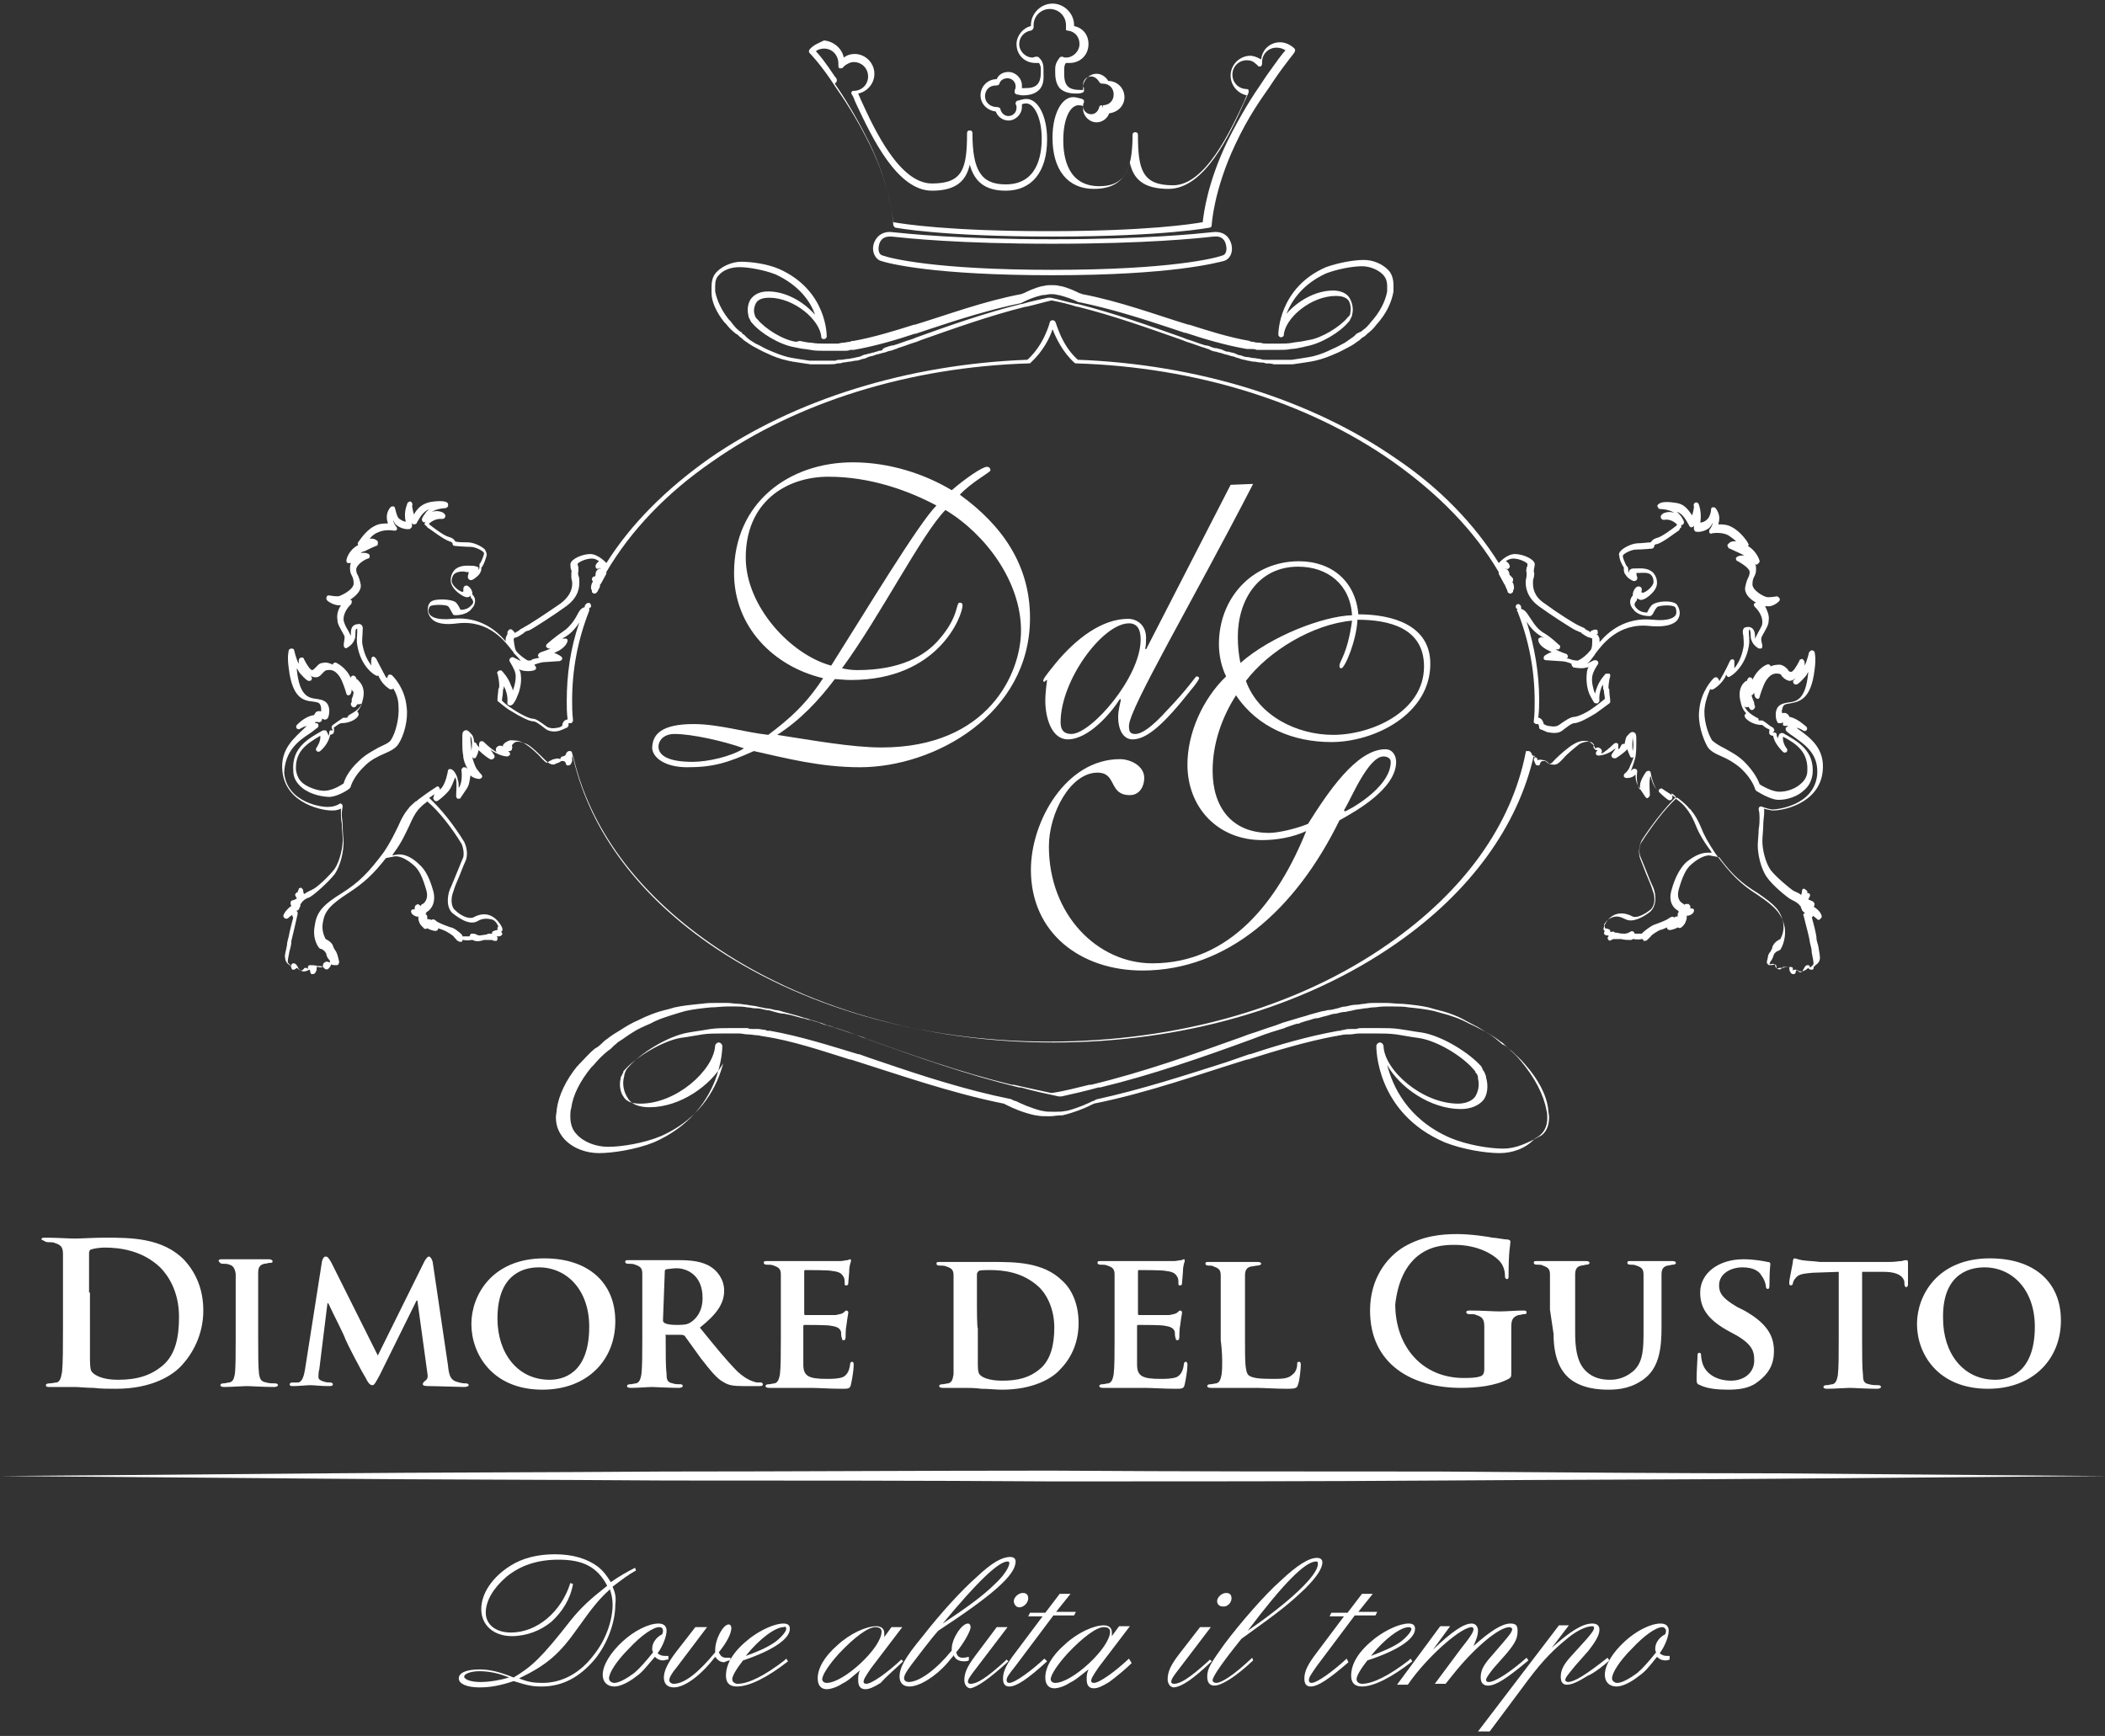 <?xml version="1.0" encoding="UTF-8"?>
<!-- Generator: Adobe Illustrator 25.0.1, SVG Export Plug-In . SVG Version: 6.00 Build 0)  -->
<svg xmlns="http://www.w3.org/2000/svg" xmlns:xlink="http://www.w3.org/1999/xlink" version="1.1" id="Livello_1" x="0px" y="0px" viewBox="0 0 234 193" style="enable-background:new 0 0 234 193;" xml:space="preserve">
<rect x="0" y="0" width="234" height="193" fill="#333333" stroke="none"/>
<style type="text/css">
	.st0{fill:#FFFFFF;}
</style>
<g>
	<path class="st0" d="M31.4,85.8c0.4,3.6,4.6,4.4,5.7,4.3c0.3,0,0.6-0.1,0.8-0.2c0,0.2,0,0.3,0,0.5c0,0.3,0,0.7,0.1,1.2   c0,0.6,0.1,1.3,0.1,1.8c0,0.8-0.3,2.3-0.9,3.2c-0.6,0.8-2.1,2.2-2.5,2.3c0,0-0.1,0.1-0.2,0.1c-0.2,0.1-0.4,0.2-0.7,0.4   c-0.1-0.2-0.1-0.4-0.1-0.4c0-0.1-0.1-0.2-0.2-0.3c-0.1,0-0.3,0-0.3,0.2c0,0-0.1,0.1-0.1,0.3c0,0-0.1,0-0.1,0   c-0.1,0.1-0.2,0.2-0.2,0.3c0,0,0.1,0.2,0.2,0.4c-0.2,0.1-0.4,0.2-0.5,0.2c-0.1,0-0.2,0.1-0.2,0.3c0,0.1,0,0.2,0.1,0.3   c-0.8,0.6-0.9,1.1-0.9,1.1c0,0.1,0,0.2,0.2,0.3c0.1,0.1,0.2,0,0.3,0c0,0,0.2-0.2,0.5-0.4c0,0.1,0,0.1,0,0.1c0,0.1,0,0.1,0.1,0.2   c-0.2,0.8-0.4,1.5-0.5,2.1c-0.1,0.4-0.2,0.7-0.2,1c-0.1,0.6-0.3,1.1-0.2,1.4c0,0.4,0.3,0.7,0.5,0.8c0,0,0.1,0.1,0.1,0   c0,0.1,0.1,0.3,0.1,0.3c0,0.1,0.1,0.2,0.1,0.2c0.1,0,0.2,0,0.2,0c0,0,0.2-0.1,0.3-0.2c0.2,0.2,0.5,0.4,0.8,0.4   c0.2,0,0.4-0.1,0.6-0.2c0.1,0.1,0.1,0.3,0.1,0.3c0,0.1,0.1,0.2,0.2,0.2c0.1,0,0.2,0,0.3-0.1c0,0,0.2-0.2,0.2-0.5c0-0.1,0-0.2,0-0.2   c0.1,0,0.2,0,0.2,0c0.2,0.1,0.4,0,0.5,0c0.1,0.1,0.2,0.2,0.2,0.2c0.1,0.1,0.3,0.1,0.4,0c0.1-0.1,0.3-0.3,0.3-0.5l0,0   c0.1,0.1,0.3,0.1,0.6,0.1c0.1,0,0.2,0,0.2-0.1c0.1-0.1,0.1-0.2,0.1-0.3l-0.1-0.4c0,0-0.1-0.5-0.3-0.8c-0.1-0.1-0.1-0.2-0.2-0.3   c0-0.1-0.1-0.2-0.1-0.3c-0.2-0.4-0.6-0.6-0.8-0.7c-0.1-0.2-0.5-0.9-0.3-1.9c0.2-1.2,0.8-1.9,2.8-3.2c1.7-1.1,2.8-2.1,4.2-3.9   c0,0,0,0,0,0l1-0.2h0.1c0.5,0,1.2,0.3,2,1c0.6,0.5,1,1.4,1.4,2.8c0.3,1.1-0.4,1.5-0.4,1.5c-0.1,0-0.2,0.1-0.2,0.2   c-0.1,0-0.2-0.1-0.2-0.1c-0.1-0.1-0.2-0.1-0.3,0c-0.1,0-0.2,0.2-0.2,0.3c0,0,0,0.1,0,0.2c-0.1,0-0.2,0-0.2,0   c-0.1,0-0.2,0.1-0.2,0.2c0,0.1,0,0.4,0.6,0.6c0.1,0,0.2,0,0.2,0c0,0.2,0,0.4,0.1,0.6c0.1,0.4,0.5,0.6,0.5,0.7   c0.1,0.1,0.3,0.1,0.4,0c0.3,0.2,0.8,0.3,0.9,0.3c0.1,0,0.3-0.1,0.3-0.2c0,0,0-0.1,0-0.1c0.3,0.1,0.6,0.2,0.8,0.3   c0.2,0.1,0.9,0.5,1,0.7c0,0.1,0.1,0.1,0.1,0.1c0.1,0.1,0.2,0.3,0.3,0.3c0.1,0.1,0.2,0.1,0.3,0.1c0,0,0.1,0,0.1,0   c0.1,0,0.1-0.1,0.1-0.2c0,0,0.1,0,0.1,0c0.5,0.1,0.9,0,0.9,0c0,0,0.1,0,0.1,0c0.1,0,0.2,0.1,0.3,0.1c0.3,0.1,0.7,0,1-0.1   c0.1,0,0.2,0,0.3,0c0.1,0,0.2,0,0.3,0c0.1,0,0.2,0,0.2,0c0.2,0,0.3,0.1,0.3,0.1c0.1,0,0.2,0,0.3,0c0.1-0.1,0.1-0.2,0.1-0.3   c0-0.1,0-0.1-0.1-0.2c0,0,0.1,0,0.2,0c0.1,0,0.3,0,0.4-0.2c0.1-0.1,0-0.2-0.1-0.3c0.3-0.2,0.1-0.5,0-0.7c-0.3-0.5-1.3-1.9-3.1-0.9   c-0.5,0.2-1.4-0.2-2-0.8c-0.5-0.4-0.5-1.4-0.2-2.1c0.1-0.4,0.4-1.1,0.7-1.8c0.3-0.8,0.6-1.5,0.7-1.7c0.2-0.6,0.1-1.4-0.2-2   c-1.1-1.8-2.5-3.6-3.9-4.9c0.2-0.1,0.4-0.3,0.6-0.4c-0.1,0.2-0.1,0.3-0.1,0.3c-0.1,0.1,0,0.3,0.1,0.4c0.1,0.1,0.3,0.1,0.4,0   c0,0,0.6-0.4,1.2-1.1c0.3-0.4,0.5-1,0.7-1.5c0,0.1,0.1,0.2,0.1,0.3c0.1,0.4,0,1.4,0,1.8c0,0.1,0.1,0.3,0.2,0.3c0.1,0,0.3,0,0.3-0.1   l0.6-0.9c0.4-0.5,0.4-1.1,0.5-1.6c0,0,0,0,0.1,0.1c0.4,0.3,0.9,0.3,0.9,0.3c0.1,0,0.2-0.1,0.3-0.2c0-0.1,0-0.2-0.1-0.3   c0,0-0.2-0.2-0.5-0.6c-0.2-0.3-0.4-0.9-0.5-1.3c0,0,0.1,0,0.1,0.1c0.1,0,0.3,0,0.3-0.1c0,0,0.2-0.3,0.3-0.8c0.5,0.5,1.2,1,1.3,1   c0.1,0.1,0.3,0,0.4-0.1c0.1-0.1,0.1-0.3,0-0.4l-0.4-0.6c0,0,0,0,0,0c0.2,0.2,0.4,0.3,0.6,0.4c0.7,0.4,1.3,0.4,1.3,0.4   c0.1,0,0.2-0.1,0.3-0.2c0-0.1,0-0.2-0.1-0.3c0,0,0,0-0.1-0.1c0,0,0.1,0,0.1,0c0.2,0,0.3-0.1,0.3-0.2c0-0.1,0.1-0.2,0-0.4   c0-0.1,0.2-0.3,0.4-0.4c0.3-0.1,0.7,0,1.2,0.2c0.5,0.2,1.5,1.2,1.9,1.6c0.4,0.4,0.7,0.7,1.1,0.7c0.2,0,0.4-0.2,0.6-0.2   c0.1-0.1,0.2-0.1,0.3-0.2c0.2,0,0.3,0,0.4,0.1c0,0,0.1,0.1,0.1,0.2c0,0.1,0.1,0.2,0.2,0.2c0.1,0,0.2,0,0.3-0.1c0,0,0.2-0.2,0.2-0.5   c0-0.2,0-0.3,0-0.4c0,0,0.1,0,0.1-0.1c1.8,8,7.1,15.2,15.3,20.9c10.2,7.1,23.8,11,38.1,11c14.4,0,27.9-3.9,38.1-11   c8.2-5.7,13.5-13,15.3-20.9c0,0,0.1,0,0.1,0.1c0,0.1-0.1,0.3-0.1,0.4c0.1,0.3,0.2,0.4,0.2,0.5c0.1,0.1,0.2,0.1,0.3,0.1   c0.1,0,0.2-0.1,0.2-0.2c0-0.1,0.1-0.2,0.1-0.2c0.1-0.1,0.2-0.1,0.4-0.1c0.1,0,0.2,0.1,0.3,0.2c0.2,0.1,0.3,0.2,0.6,0.2   c0.5,0.1,0.8-0.3,1.2-0.7c0.3-0.4,1.4-1.3,1.8-1.6c0.4-0.2,0.8-0.3,1.2-0.2c0.2,0,0.4,0.3,0.4,0.3c-0.1,0.2-0.1,0.3,0,0.4   c0,0,0.1,0.2,0.3,0.2c0,0,0.1,0,0.1,0c-0.1,0.1-0.1,0.1-0.1,0.1c-0.1,0.1-0.1,0.2-0.1,0.3c0,0.1,0.1,0.2,0.3,0.2c0,0,0.6,0,1.3-0.4   c0.2-0.1,0.4-0.3,0.6-0.4c0,0,0,0,0,0l-0.4,0.6c-0.1,0.1-0.1,0.3,0,0.4c0.1,0.1,0.2,0.1,0.4,0.1c0,0,0.7-0.4,1.3-1   c0.1,0.4,0.3,0.7,0.3,0.8c0.1,0.1,0.2,0.2,0.3,0.1c0,0,0.1,0,0.1-0.1c-0.1,0.5-0.4,1-0.5,1.3c-0.2,0.4-0.5,0.6-0.5,0.6   c-0.1,0.1-0.1,0.2-0.1,0.3c0,0.1,0.2,0.2,0.3,0.2c0.1,0,0.6,0,0.9-0.3c0,0,0,0,0.1-0.1c0,0.5,0.1,1.1,0.5,1.6l0.6,0.9   c0.1,0.1,0.2,0.2,0.3,0.1s0.2-0.2,0.2-0.3c0-0.4-0.1-1.4,0-1.8c0-0.1,0-0.2,0.1-0.3c0.1,0.5,0.3,1.1,0.7,1.5   c0.6,0.7,1.2,1.1,1.2,1.1c0.1,0.1,0.3,0.1,0.4,0c0.1-0.1,0.1-0.2,0.1-0.4c0,0-0.1-0.1-0.1-0.3c0.2,0.1,0.3,0.2,0.5,0.4   c-1.3,1.3-2.7,3.1-3.8,4.8c-0.3,0.6-0.4,1.4-0.2,2c0.1,0.3,0.4,1,0.7,1.8c0.3,0.7,0.6,1.4,0.7,1.8c0.3,0.7,0.3,1.6-0.2,2.1   c-0.6,0.5-1.5,1-2,0.8c-1.9-1-2.9,0.4-3.1,0.9c-0.1,0.2-0.3,0.6,0,0.7c-0.1,0.1-0.1,0.2-0.1,0.3c0.1,0.2,0.3,0.2,0.4,0.2   c0,0,0.1,0,0.1,0c0,0.1,0,0.2-0.1,0.2c0,0.1,0,0.2,0.1,0.3c0.1,0.1,0.2,0.1,0.3,0c0,0,0.2-0.1,0.3-0.1c0.1,0,0.1,0,0.2,0   c0.1,0,0.2,0,0.3,0c0.1,0,0.2,0,0.3,0c0.4,0.1,0.7,0.1,1,0.1c0.1,0,0.2,0,0.3-0.1c0,0,0.1,0,0.1,0c0,0,0.4,0.1,0.9,0   c0,0,0.1,0,0.1,0c0,0.1,0.1,0.1,0.1,0.2c0,0,0.1,0,0.1,0c0.1,0,0.2,0,0.3-0.1c0.1-0.1,0.2-0.2,0.3-0.3c0,0,0.1-0.1,0.1-0.1   c0.1-0.2,0.8-0.6,1-0.7c0.1,0,0.4-0.1,0.8-0.3c0,0,0,0.1,0,0.1c0,0.1,0.2,0.2,0.3,0.2c0.1,0,0.6-0.1,0.9-0.3c0.1,0.1,0.3,0.1,0.4,0   c0,0,0.4-0.3,0.5-0.7c0.1-0.2,0.1-0.4,0.1-0.6c0.1,0,0.2,0,0.2,0c0.6-0.2,0.6-0.5,0.6-0.6c0-0.1-0.1-0.2-0.2-0.2   c-0.1,0-0.2,0-0.2,0c0-0.1,0-0.1,0-0.2c0-0.1-0.1-0.2-0.2-0.3c-0.1,0-0.2,0-0.3,0c0,0-0.1,0-0.2,0.1c0-0.1-0.1-0.1-0.2-0.2   c0,0-0.7-0.3-0.4-1.5c0.4-1.4,0.8-2.3,1.4-2.8c0.8-0.7,1.5-1,2-1l1.1,0.2c0,0,0,0,0,0c1.4,1.9,2.5,2.9,4.3,4   c1.9,1.3,2.5,1.9,2.8,3.2c0.2,1-0.2,1.7-0.3,1.9c-0.2,0.1-0.6,0.3-0.8,0.7c-0.1,0.1-0.1,0.2-0.1,0.3c-0.1,0.2-0.1,0.2-0.2,0.4   c-0.3,0.3-0.3,0.7-0.3,0.7l-0.1,0.4c0,0.1,0,0.2,0.1,0.3c0.1,0.1,0.2,0.1,0.2,0.1c0.2,0,0.4,0,0.6-0.1c0,0.3,0.2,0.5,0.3,0.5   c0.1,0.1,0.3,0.1,0.4,0c0,0,0.1-0.1,0.2-0.2c0.1,0,0.3,0,0.5,0c0,0,0.1,0,0.2,0c0,0.1,0,0.2,0,0.2c0,0.3,0.2,0.5,0.2,0.5   c0.1,0.1,0.2,0.1,0.3,0.1c0.1,0,0.2-0.1,0.2-0.2c0,0,0-0.1,0.1-0.3c0.1,0.1,0.3,0.2,0.5,0.2c0.3,0,0.6-0.2,0.8-0.4   c0.1,0.2,0.3,0.2,0.3,0.2c0.1,0,0.2,0,0.2,0s0.1-0.1,0.1-0.2c0,0,0-0.2,0.1-0.2c0,0,0.1,0,0.1-0.1c0.2-0.1,0.5-0.4,0.5-0.8   c0-0.3-0.1-0.8-0.2-1.4c-0.1-0.3-0.2-0.6-0.2-1c-0.1-0.6-0.3-1.4-0.5-2.1c0,0,0.1-0.1,0.1-0.1c0,0,0-0.1,0-0.1   c0.3,0.2,0.5,0.4,0.5,0.4c0.1,0.1,0.2,0.1,0.3,0c0.1-0.1,0.2-0.2,0.2-0.3c0-0.1-0.1-0.6-0.9-1.1c0.1-0.1,0.1-0.2,0.1-0.3   s-0.1-0.2-0.2-0.3c-0.1,0-0.2-0.1-0.5-0.2c0.1-0.2,0.2-0.4,0.2-0.4c0-0.1,0-0.3-0.2-0.3c0,0-0.1,0-0.1,0c0-0.2,0-0.3-0.1-0.3   c-0.1-0.1-0.2-0.2-0.3-0.2c-0.1,0-0.2,0.1-0.2,0.3c0,0,0,0.2-0.1,0.4c-0.2-0.2-0.5-0.3-0.7-0.4c-0.1,0-0.1-0.1-0.2-0.1   c-0.3-0.2-1.9-1.5-2.5-2.3c-0.6-0.9-0.9-2.3-0.9-3.2c0-0.5,0.1-1.2,0.1-1.8c0-0.5,0.1-1,0.1-1.3c0-0.2,0-0.4,0-0.5   c0.2,0.1,0.5,0.1,0.8,0.2c1.1,0.1,5.3-0.7,5.7-4.3c0.3-2.6-1.4-3.8-2.8-4.8c0,0-0.1-0.1-0.1-0.1c0.4,0.1,0.7,0.3,0.7,0.3   c0.1,0.1,0.3,0.1,0.4,0c0.1-0.1,0.1-0.3,0-0.4c-0.7-0.6-1.3-1-1.9-1.1c0-0.1-0.1-0.2-0.2-0.3c-0.1-0.1-0.3-0.2-0.6-0.1   c0-0.1-0.1-0.3,0-0.4c0.1-0.6,0.3-0.6,0.9-0.7c1-0.2,2.3-0.4,2.7-3.7c0.2-1.4,0-2,0-2c0-0.1-0.2-0.2-0.3-0.2h0   c-0.1,0-0.2,0.1-0.3,0.2c0,0-0.2,0.9-0.5,1.5c0-0.3,0-0.5-0.1-0.6c-0.1-0.1-0.2-0.2-0.3-0.1c-0.1,0-0.2,0.1-0.2,0.2   c-0.3,0.6-0.7,1.2-0.9,1.2c-0.2,0-0.3-0.1-0.4-0.3c-0.2-0.2-0.4-0.4-0.8-0.5c-0.3,0-0.7,0-1.1,0.2c0,0,0-0.1,0-0.1   c-0.1-0.1-0.2-0.2-0.4-0.1c-0.1,0-1.1,0.5-1.6,1.7l0-0.1c0-0.1-0.2-0.2-0.3-0.2c-0.1,0-0.2,0.1-0.3,0.3c0,0,0,0,0,0.1   c0,0-0.1,0-0.1,0c0,0-1.1,0.6-0.6,2.4c0.1,0.5,0.3,0.9,0.6,1.2c0,0,0,0-0.1,0.1c-0.1,0.1-0.1,0.2,0,0.4c0,0,0.6,0.8,1.9,0.8   c0,0,0,0,0,0c0.2,0.2,0.5,0.4,0.8,0.5c-0.1,0.4,0,0.6,0.1,0.6c0.1,0.1,0.2,0.1,0.3,0.1c0.1,0.6,0.5,1.2,1.1,1.8   c0.1,0.1,0.3,0.1,0.4,0c0.1-0.1,0.1-0.3,0-0.4c0,0-0.5-0.6-0.4-1.3c1.5,0.8,2.8,1.7,2.7,3.8c0,0.6-0.3,1.1-0.8,1.5   c-0.8,0.7-2,0.9-2.6,0.8c-0.7-0.1-1.6-0.6-1.9-0.8c-0.1-0.3-0.5-1.3-1.7-2.5c-0.7-0.7-1.5-1.1-2.2-1.5c-0.6-0.3-1.1-0.6-1.4-0.9   c-0.5-0.8-1-2.5-0.8-3.7c0.1-0.8,0.4-1.5,0.6-2c0,0,0,0,0,0c0.1,0.1,0.2,0.1,0.4,0c0,0,0.7-0.4,1.2-1.2c0.1-0.1,0.1-0.3,0.2-0.4   c0,0.1,0,0.1,0.1,0.2c0.1,0.1,0.2,0.1,0.3,0c0.1,0,1.7-1,2.1-3.4c0.1-0.6,0-1.1,0-1.4c0-0.1,0-0.3,0-0.4l0,0c0.1,0,0.2,0.1,0.2,0.6   c0,0.2,0,0.4,0.1,0.6c0.2,0.6,0.8,0.9,0.8,0.9c0.1,0,0.2,0,0.3,0c0.1-0.1,0.1-0.2,0.1-0.3c0-0.2-0.2-0.6-0.1-0.9   c0-0.1,0.2-0.4,0.3-0.6c0.2-0.4,0.5-0.8,0.5-1.3c0.1-0.6-0.2-1.2-0.4-1.6c0.1,0,0.1,0,0.2,0c0.6,0.1,1.2-0.4,1.3-0.5   c0.1-0.1,0.2-0.2,0.1-0.4c-0.1-0.1-0.2-0.2-0.3-0.2c0,0-0.5,0.1-1,0.1c-0.4,0-1.8-0.8-1.7-1.5c0-0.4,0.1-0.6,0.2-0.8   c0.1-0.2,0.2-0.4,0.2-0.8c0-0.2,0-0.4-0.1-0.6c0.1,0.1,0.2,0.1,0.3,0c0.1-0.1,0.2-0.2,0.2-0.3c0,0-0.2-1-1.3-1.7   c0.1-0.1,0.1-0.2,0-0.3c0-0.1-0.8-1.3-1.8-1.8c-0.5-0.3-1.1-0.3-1.5-0.3c0-0.1,0.1-0.3,0.1-0.5c0.1-0.7-0.4-1.3-0.4-1.3   c-0.1-0.1-0.2-0.1-0.3-0.1c-0.1,0-0.2,0.1-0.2,0.2c0,0.4-0.2,1-0.5,1.2c-0.2,0.2-0.5,0.3-0.7,0.3c0.2-1.2-0.2-2.1-0.2-2.1l0,0   c-0.1-0.1-0.2-0.2-0.4-0.1c-0.1,0.1-0.2,0.2-0.1,0.4c0,0,0,0.3-0.2,1c-0.5-0.7-0.9-1.3-1.9-1.4c-1.3-0.2-1.7,0-1.9,0.2   c-0.1,0.1-0.1,0.2,0,0.3c0,0.1,0.1,0.2,0.3,0.2c0,0,0.8,0,1.5,0.4c-0.4-0.1-0.7-0.1-1,0c-0.4,0.1-0.5,0.4-0.5,0.4   c0,0.1,0,0.2,0.1,0.3c0.1,0.1,0.2,0.1,0.3,0.1c0,0,0.7-0.2,1.4,0.5c0,0,0,0,0,0.1c-0.5,0.4-1.7,1.3-2.2,1.4   c-0.4,0.1-0.6,0.3-0.7,0.5c-0.3,0-1,0.1-1.4,0.1c-0.6,0-1.5,0.4-1.9,0.8c-0.2,0.2-0.3,0.4-0.2,0.6c0,0.4,0.3,1,0.5,1.3l0,0.1   c0,0,0,0.1,0,0.1c0,0.1,0,0.4,0.2,0.6c0.2,0.4,0.8,0.7,0.9,0.7c0.1,0,0.2,0,0.3-0.1c0.1-0.1,0.1-0.2,0.1-0.3   c-0.1-0.2-0.1-0.4-0.1-0.5v0c0,0,0.1,0,0.1,0c0.1,0,0.1,0,0.2,0c0.3,0,1-0.1,1.3,0.2c0.2,0.2,0.3,0.4,0.3,0.8   c0,0.5-0.9,1.2-1.2,1.2c-0.1,0-0.2,0-0.1-0.3c0-0.1,0-0.2-0.1-0.3c-0.1-0.1-0.2-0.1-0.3-0.1c-0.2,0-0.5,0.3-0.6,0.8   c0,0.1,0,0.1,0,0.2c-0.1,0.1-0.3,0.4-0.3,0.7c0,0.3,0.1,0.6,0.4,0.9c0.2,0.3,0.8,0.7,1.8,0.7c0.1,0,0.2-0.1,0.3-0.2   c0.1-0.2,0.3-0.6,0.5-0.8c0.2-0.2,1.7-0.3,2,0c0.1,0.1,0.2,0.5,0.1,0.8c-0.1,0.3-0.7,0.8-2.6,0.6c-3-0.3-4.9,1.3-5.9,2.5   c0,0,0-0.1,0-0.1v-0.1c0-0.1,0-0.3-0.1-0.4c0-0.1-0.1-0.2-0.1-0.2l-0.1,0c0,0,0,0,0-0.1l0.1,0l0-0.2c0-0.1,0-0.3-0.2-0.3   c-0.1,0-0.3,0-0.4,0.1l-0.1,0c0,0-0.1,0.1-0.1,0.2c-0.1-0.1-0.3-0.2-0.5-0.3c-0.1,0-0.1-0.1-0.1-0.1c-0.1-0.1-0.4-0.2-0.6-0.3   c-0.5-0.2-2.4-1.4-3.9-2.5c-1.2-0.8-1.3-1.7-1.3-2.3c0-0.2,0-0.4,0.1-0.6c0-0.2,0.1-0.4,0-0.6c0,0,0-0.2,0-0.2   c0-0.2,0.1-0.4,0.1-0.7c-0.1-0.6-1.4-1.1-2.2-1.1c0,0,0,0,0,0c-0.9,0-1.7,0.9-1.8,1c-2.7-4.3-6.5-8.3-11.4-11.6   c-9.5-6.6-22.1-10.5-35.4-11c-1.9-1.7-2.4-4.2-2.5-4.2c0-0.1-0.2-0.2-0.3-0.2l0,0c-0.1,0-0.3,0.1-0.3,0.2c0,0-0.6,2.5-2.5,4.2   c-13.3,0.5-25.9,4.4-35.4,11c-4.8,3.4-8.7,7.3-11.4,11.6c0,0-0.9-1-1.8-1c-0.8,0-2.1,0.5-2.2,1.1c0,0.3,0,0.5,0.1,0.7   c0,0.1,0.1,0.2,0,0.2c0,0.2,0,0.4,0,0.6c0,0.2,0.1,0.4,0.1,0.6c0,0.4,0,1.3-1.3,2.3c-1.6,1.1-3.4,2.3-4,2.6   c-0.1,0.1-0.4,0.2-0.5,0.3c0,0-0.1,0-0.1,0.1c-0.2,0.1-0.4,0.2-0.5,0.3c0-0.1,0-0.1-0.1-0.2l-0.1-0.1c-0.1-0.1-0.2-0.2-0.4-0.1   c-0.1,0.1-0.2,0.2-0.2,0.3c0,0,0,0.1,0,0.1c0,0,0,0.1,0,0.1c0,0-0.1,0.2-0.1,0.2c-0.1,0.2-0.1,0.3-0.1,0.4c0,0.1,0,0.1,0,0.2   c-1-1.2-2.9-2.8-5.9-2.5c-1.9,0.2-2.5-0.3-2.6-0.6c-0.2-0.3,0-0.7,0.1-0.8c0.3-0.2,1.7-0.2,2,0c0.2,0.2,0.4,0.7,0.5,0.8   c0,0.1,0.1,0.2,0.3,0.2c1,0,1.6-0.4,1.8-0.7c0.3-0.3,0.4-0.6,0.4-0.9c0-0.4-0.2-0.6-0.3-0.7c0,0,0-0.1,0-0.2   c-0.1-0.5-0.4-0.7-0.6-0.8c-0.1,0-0.2,0-0.3,0.1c-0.1,0.1-0.1,0.2-0.1,0.3c0,0.3,0,0.3-0.1,0.3c-0.3,0-1.2-0.7-1.2-1.2   c0-0.3,0.1-0.6,0.3-0.8c0.4-0.3,1.1-0.3,1.3-0.2c0.1,0,0.2,0,0.2,0c0,0,0.1,0,0.1,0v0c0,0.1-0.1,0.4-0.1,0.5c0,0.1,0,0.2,0.1,0.3   c0.1,0.1,0.2,0.1,0.3,0.1c0.1,0,0.6-0.3,0.9-0.7c0.2-0.3,0.2-0.5,0.2-0.6c0,0,0-0.1,0-0.1l0.1-0.1c0.2-0.3,0.4-0.9,0.5-1.3   c0-0.2-0.1-0.4-0.2-0.6c-0.4-0.4-1.3-0.8-1.9-0.8c-0.4,0-1.1,0-1.4-0.1c-0.1-0.2-0.3-0.4-0.7-0.5c-0.5-0.1-1.7-1-2.2-1.4   c0,0,0,0,0-0.1c0.7-0.6,1.3-0.5,1.4-0.5c0.1,0,0.2,0,0.3-0.1s0.1-0.2,0.1-0.3c0,0-0.1-0.3-0.5-0.4c-0.3-0.1-0.6-0.1-1,0   c0.7-0.4,1.5-0.4,1.5-0.4l0,0c0.1,0,0.2-0.1,0.3-0.2c0-0.1,0-0.2,0-0.3c-0.1-0.2-0.5-0.4-1.9-0.2c-1,0.2-1.5,0.7-1.9,1.4   c-0.2-0.7-0.2-1-0.2-1l0,0c0.1-0.1,0-0.3-0.1-0.4c-0.1-0.1-0.3,0-0.4,0.1v0c0,0.1-0.5,1-0.2,2.1c-0.2,0-0.4-0.1-0.7-0.3   c-0.3-0.2-0.4-0.9-0.5-1.2c0-0.1-0.1-0.2-0.2-0.2c-0.1,0-0.2,0-0.3,0.1c0,0-0.5,0.5-0.4,1.3c0,0.2,0.1,0.3,0.1,0.5   c-0.4,0-1,0-1.5,0.3c-1,0.5-1.7,1.7-1.8,1.8c-0.1,0.1,0,0.2,0,0.3c-1.1,0.6-1.3,1.6-1.3,1.7c0,0.1,0,0.3,0.2,0.3c0.1,0,0.2,0,0.3,0   c-0.1,0.2-0.1,0.4-0.1,0.6c0,0.4,0.1,0.6,0.2,0.8c0.1,0.2,0.2,0.4,0.2,0.8c0.1,0.7-1.3,1.4-1.7,1.5c-0.5,0-1-0.1-1-0.1   c-0.1,0-0.3,0-0.3,0.2c-0.1,0.1,0,0.3,0.1,0.4c0.1,0.1,0.7,0.5,1.3,0.5c0.1,0,0.1,0,0.2,0c-0.3,0.4-0.5,1-0.4,1.6   c0,0.5,0.3,0.9,0.5,1.3c0.1,0.2,0.3,0.5,0.3,0.6c0,0.3-0.1,0.7-0.1,0.9c0,0.1,0,0.2,0.1,0.3c0.1,0.1,0.2,0.1,0.3,0   c0,0,0.6-0.3,0.8-0.9c0.1-0.2,0.1-0.4,0.1-0.6c0-0.4,0-0.6,0.2-0.6c0,0.1,0,0.2,0,0.4c0,0.3-0.1,0.8,0,1.4c0.4,2.5,2,3.4,2.1,3.4   c0.1,0.1,0.2,0,0.3,0C42,75,42,75,42,75c0.1,0.1,0.1,0.3,0.2,0.4c0.4,0.8,1.1,1.2,1.1,1.2c0.1,0.1,0.3,0,0.4,0c0,0,0,0,0-0.1   c0.3,0.5,0.6,1.2,0.6,2c0.1,1.3-0.3,2.9-0.8,3.7c-0.2,0.4-0.8,0.6-1.4,0.9c-0.7,0.4-1.5,0.8-2.2,1.5c-1.2,1.1-1.6,2.1-1.7,2.5   c-0.3,0.2-1.1,0.7-1.9,0.8c-0.6,0.1-1.8-0.2-2.6-0.8c-0.5-0.4-0.7-0.9-0.8-1.5c-0.1-2.1,1.2-2.9,2.7-3.8c0.1,0.6-0.4,1.3-0.4,1.3   c-0.1,0.1-0.1,0.3,0,0.4c0.1,0.1,0.3,0.1,0.4,0c0.7-0.6,1-1.3,1.1-1.8c0.1,0,0.2-0.1,0.3-0.1c0.1-0.1,0.2-0.3,0.1-0.7   c0.3-0.2,0.5-0.4,0.8-0.5c0,0,0,0,0,0c1.3,0,1.9-0.7,1.9-0.8c0.1-0.1,0.1-0.2,0-0.4c0,0,0,0-0.1-0.1c0.3-0.3,0.5-0.7,0.6-1.2   c0.5-1.7-0.6-2.3-0.6-2.4c0,0-0.1,0-0.1,0c0-0.1,0-0.1,0-0.1c0-0.1-0.1-0.2-0.3-0.3c-0.1,0-0.3,0.1-0.3,0.2l0,0.1   c-0.5-1.2-1.6-1.7-1.6-1.7c-0.1-0.1-0.3,0-0.4,0.1c0,0,0,0.1,0,0.1c-0.4-0.2-0.8-0.3-1.1-0.2c-0.4,0-0.6,0.3-0.8,0.5   c-0.2,0.2-0.3,0.3-0.4,0.3c-0.2,0-0.6-0.6-0.9-1.2c0-0.1-0.1-0.2-0.2-0.2c-0.1,0-0.2,0-0.3,0.1c-0.1,0.1-0.1,0.3-0.1,0.6   c-0.3-0.6-0.5-1.5-0.5-1.5c0-0.1-0.1-0.2-0.3-0.2c-0.1,0-0.3,0.1-0.3,0.2c0,0.1-0.2,0.6,0,2c0.4,3.4,1.7,3.6,2.7,3.7   c0.6,0.1,0.8,0.1,0.9,0.7c0,0.2,0,0.3,0,0.4c-0.3-0.1-0.5,0-0.6,0.1c-0.1,0.1-0.1,0.2-0.2,0.3c-0.6,0.1-1.2,0.4-1.9,1.1   c-0.1,0.1-0.1,0.3,0,0.4s0.3,0.1,0.4,0c0,0,0.3-0.2,0.7-0.3c0,0-0.1,0.1-0.1,0.1C32.8,82,31.1,83.2,31.4,85.8z M51.3,93.8   c0.2,0.4,0.3,1.1,0.2,1.5c-0.1,0.2-0.4,1-0.7,1.7c-0.3,0.7-0.6,1.5-0.8,1.9c-0.3,0.8-0.4,2.1,0.4,2.7c0.3,0.2,1.7,1.4,2.7,0.8   c0.5-0.3,1-0.3,1.5-0.2s0.7,0.6,0.8,0.8c-0.1,0.1-0.1,0.1-0.1,0.2c0,0.1,0,0.2,0,0.2c-0.2,0-0.4,0.1-0.4,0.1   c-0.1,0-0.2,0.1-0.2,0.2c0,0,0,0.1,0,0.1c0,0-0.1,0-0.1,0c-0.1,0-0.1,0-0.2,0c-0.1,0-0.2,0-0.3,0.1c-0.2,0-0.6,0.1-0.8,0.1   c-0.2,0-0.5-0.2-0.6-0.2c0,0-0.1,0-0.2,0c-0.1,0-0.2,0-0.2,0.1c0,0-0.1,0.1-0.1,0.2c-0.1,0-0.2,0-0.2,0c-0.2,0-0.3,0-0.4,0l-0.1,0   c0,0-0.1,0-0.1,0c0,0,0,0,0-0.1c-0.2-0.3-1-0.9-1.3-0.9c-0.3-0.1-1.4-0.5-1.6-0.7c-0.1-0.1-0.3-0.3-0.6-0.1l0,0c0,0,0,0,0,0   c0-0.1-0.1-0.1-0.2-0.1c0,0-0.1,0-0.2,0c0-0.1,0-0.2,0-0.2c0-0.1,0-0.2-0.1-0.3c0,0,0,0-0.1-0.1v0c0,0,0.1-0.1,0.1-0.1   c0,0,0-0.1,0-0.1c0.3-0.1,1.1-0.8,0.8-2.2c-0.4-1.5-0.9-2.5-1.6-3.1c-0.6-0.6-1.5-1.2-2.4-1.1l-0.6,0.1c0.1-0.1,0.1-0.2,0.2-0.3   c0.9-1.2,1.3-2.2,1.7-3c0.3-0.7,0.6-1.3,1-1.8c0.1-0.1,0.3-0.3,0.4-0.4c0.2-0.2,0.4-0.3,0.6-0.5C48.8,90.2,50.2,92,51.3,93.8z    M52.4,83.5c0-0.4-0.1-0.9-0.1-1.4c0-0.1,0-0.2,0-0.3C52.5,82.2,52.5,82.9,52.4,83.5z M181.5,83.5c-0.1-0.6,0-1.4,0-1.7   c0,0.1,0,0.2,0,0.3C181.6,82.6,181.6,83,181.5,83.5z M189.9,94.8c0,0-0.1,0-0.1,0c-0.9,0-1.8,0.6-2.4,1.1c-0.6,0.6-1.2,1.6-1.6,3.1   c-0.4,1.4,0.4,2.1,0.7,2.2c0,0,0,0.1,0.1,0.1c0,0,0,0.1,0.1,0.1c0,0,0,0,0,0c0,0,0,0-0.1,0c-0.1,0.1-0.1,0.2-0.1,0.3   c0,0,0,0.1,0,0.2c-0.1,0-0.1,0-0.2,0c-0.1,0-0.1,0.1-0.2,0.1c0,0,0,0,0,0l0,0c-0.2-0.2-0.4,0-0.6,0.1c-0.2,0.2-1.3,0.6-1.6,0.7   c-0.3,0.1-1,0.6-1.3,0.9c0,0,0,0-0.1,0.1c0,0,0,0,0,0c0,0-0.1,0-0.1,0l-0.1,0c-0.1,0-0.2,0-0.4,0c-0.1,0-0.2,0-0.2,0   c0-0.1,0-0.1-0.1-0.2c-0.1-0.1-0.2-0.1-0.4,0c-0.1,0.1-0.4,0.2-0.6,0.2c-0.2,0-0.5,0-0.8-0.1c-0.1,0-0.3,0-0.4-0.1s-0.2,0-0.2,0   c0,0-0.1,0-0.2,0c0,0,0-0.1,0-0.1c0-0.1-0.1-0.2-0.2-0.2c0,0-0.2-0.1-0.4-0.1c0-0.1,0-0.2,0-0.2c0-0.1-0.1-0.1-0.1-0.2   c0.2-0.3,0.4-0.6,0.9-0.8s0.9-0.1,1.5,0.2c0.8,0.4,1.9-0.2,2.7-0.8c0.8-0.7,0.7-1.9,0.4-2.7c-0.2-0.4-0.5-1.1-0.8-1.9   c-0.3-0.7-0.6-1.5-0.7-1.7c-0.1-0.4-0.1-1.1,0.2-1.5c1.1-1.7,2.5-3.6,3.8-4.8c0.4,0.3,0.8,0.6,1.1,1c0.4,0.5,0.7,1,1,1.7   c0.3,0.8,0.8,1.8,1.7,3c0.1,0.1,0.1,0.2,0.2,0.3L189.9,94.8z M34.5,81.5c0.3-0.2,0.5-0.4,0.8-0.6c0.1-0.1,0.1-0.2,0.1-0.3   c0-0.1-0.1-0.2-0.2-0.2c-0.1,0-0.2,0-0.2-0.1c0.1,0,0.3-0.1,0.4,0c0.1,0,0.2,0,0.3-0.1c0.1-0.1,0.1-0.2,0.1-0.3c0,0,0,0,0,0   c0,0,0.1,0,0.2,0.1c0.1,0,0.2,0,0.2,0c0.1,0,0.1-0.1,0.2-0.1c0.2-0.3,0.2-0.7,0.2-1c-0.1-1-0.8-1.1-1.4-1.2   c-0.9-0.1-1.9-0.3-2.2-3.2c0-0.1,0-0.1,0-0.2c0.1,0.2,0.2,0.3,0.3,0.5c0.6,0.7,0.9,0.9,1,0.9c0.1,0,0.3,0,0.3-0.1   c0.1-0.1,0.1-0.2,0-0.4c0,0-0.1-0.1-0.2-0.2c0.2,0.2,0.4,0.3,0.7,0.3c0.4,0,0.6-0.3,0.8-0.5c0.2-0.2,0.3-0.3,0.5-0.3   c0.6-0.1,1,0.2,1.4,0.8c0.4,0.7,0.7,1.8,0.7,1.8c0,0.1,0.1,0.2,0.2,0.2c0.1,0,0.2,0,0.3-0.2c0,0,0.1-0.2,0.1-0.5l0,0   c0,0.1,0.1,0.3,0.2,0.3c0,0,0,0,0,0c0,0.3-0.1,0.6-0.2,0.8c0,0,0,0.1,0,0.1c0,0.2,0,0.3-0.1,0.4c0,0.1,0,0.3,0.2,0.4   c0.1,0.1,0.3,0,0.4-0.1c0-0.1,0.1-0.1,0.1-0.2c0,0,0,0,0.1,0c0.1,0,0.3,0,0.4-0.1l0,0c-0.2,0.6-0.7,0.9-1.4,1.3   c-0.1,0.1-0.2,0.2-0.2,0.3c-0.1,0-0.3,0-0.4,0c-0.1,0-0.1,0-0.2,0.1c-0.3,0.2-0.6,0.4-1,0.7c-0.1,0.1-0.2,0.2-0.1,0.4   c0,0.1,0.1,0.1,0.1,0.2c0,0,0,0,0,0c-0.1,0-0.2,0-0.3,0c-0.1,0.1-0.1,0.2-0.1,0.2c0,0.1,0,0.3-0.1,0.4c0-0.2-0.1-0.3-0.2-0.5   c0-0.1-0.1-0.1-0.2-0.1c-0.1,0-0.2,0-0.2,0c-1.6,0.9-3.5,1.9-3.3,4.5c0,0.8,0.4,1.4,1,1.9c1,0.8,2.4,1,3.1,1c1-0.1,2.2-0.9,2.2-1   c0,0,0.1-0.1,0.1-0.2c0,0,0.3-1.1,1.6-2.3c0.6-0.6,1.4-1,2.1-1.3c0.7-0.3,1.3-0.6,1.6-1.1c0.6-0.9,1.1-2.7,0.9-4.1   c-0.2-2.2-1.6-3.5-1.6-3.5c-0.1-0.1-0.2-0.1-0.3-0.1c-0.1,0-0.2,0.1-0.2,0.2c0,0,0,0.1-0.1,0.2c0,0,0-0.1-0.1-0.1   c-0.6-1.1-1.1-2.1-1.1-2.1c-0.1-0.1-0.2-0.2-0.3-0.2c-0.1,0-0.2,0.1-0.2,0.2c0,0-0.1,0.4,0,0.8c0,0,0,0,0,0c-0.4-0.5-0.8-1.2-1-2.3   c-0.1-0.5,0-0.9,0-1.3c0-0.4,0.1-0.7-0.1-0.9c-0.2-0.2-0.4-0.1-0.5-0.1c-0.7,0.1-0.7,0.7-0.7,1.2c0,0,0,0,0,0.1   c-0.1-0.2-0.2-0.4-0.3-0.6c-0.2-0.3-0.4-0.7-0.5-1.1c-0.1-1,0.8-1.8,0.8-1.8c0.1-0.1,0.1-0.2,0.1-0.4c0-0.1-0.1-0.1-0.2-0.1   c0.6-0.4,1.3-1,1.2-1.7c-0.1-0.5-0.2-0.8-0.3-1c-0.1-0.2-0.2-0.3-0.2-0.7c0-0.4,0.7-1,1.3-1.2c0.1,0,0.2-0.1,0.2-0.2s0-0.2-0.1-0.3   c-0.2-0.1-0.5-0.2-0.9-0.1c0.1-0.1,0.2-0.2,0.4-0.2c1-0.5,1.3-0.6,1.3-0.6l0,0c0.1,0,0.2-0.1,0.2-0.2s0-0.2,0-0.3   c0,0-0.3-0.4-0.9-0.3c0.2-0.3,0.6-0.6,0.9-0.7c0.8-0.4,1.8-0.2,1.8-0.2c0.1,0,0.3,0,0.3-0.1c0.1-0.1,0-0.3-0.1-0.4   c0,0-0.2-0.2-0.3-0.7c0.1,0.2,0.2,0.5,0.4,0.6c0.5,0.4,1.2,0.5,1.5,0.4c0.1-0.1,0.2-0.2,0.2-0.3c0-0.1,0-0.2,0-0.3c0,0,0-0.1,0-0.1   c0,0,0,0,0,0c0,0.1,0.1,0.2,0.2,0.2c0.1,0,0.2,0,0.3-0.1l0.1-0.2c0.4-0.7,0.7-1.1,1.3-1.4c-0.1,0.1-0.2,0.2-0.3,0.3   c-0.2,0.3-0.4,0.5-0.5,0.8c0,0.1,0,0.2,0.1,0.3s0.2,0.1,0.3,0l0,0c0,0,0,0,0,0c0,0.1-0.1,0.1-0.1,0.2s0,0.2,0.1,0.2   c0.1,0.1,0.2,0.2,0.2,0.2c0,0,0,0.1,0.1,0.1c0.2,0.1,1.7,1.3,2.4,1.5c0.3,0.1,0.3,0.2,0.3,0.2c0,0.2,0.1,0.3,0.3,0.3   c0,0,1.1,0.1,1.7,0.1c0.6,0,1.5,0.5,1.5,0.7c0,0.3-0.3,0.9-0.4,1.1l-0.1,0.1c0,0.1,0,0.2,0,0.3c0,0.1,0,0.2-0.1,0.4c0,0,0,0,0,0   c0,0,0,0,0,0l0-0.2c0-0.1-0.1-0.2-0.2-0.2c0,0-0.3-0.1-0.5-0.1l0,0c0,0-0.1,0-0.1,0c-0.4,0-1.2-0.1-1.8,0.4   c-0.3,0.3-0.5,0.7-0.5,1.2c0,0.5,0.3,0.9,0.6,1.2c0.3,0.3,0.9,0.7,1.2,0.7c0.1,0,0.3,0,0.4-0.2c0,0.2,0.1,0.4,0.2,0.4   c0,0.1,0.1,0.2,0.1,0.3c0,0.1,0,0.2-0.2,0.4c-0.2,0.2-0.5,0.5-1.2,0.5c-0.1-0.2-0.3-0.6-0.5-0.8c-0.4-0.4-2.3-0.5-2.8-0.1   c-0.3,0.2-0.5,0.9-0.2,1.5c0.3,0.6,1,1.2,3.2,0.9c3.5-0.4,5.3,2.1,6,3c0.1,0.1,0.2,0.2,0.2,0.3c0.3,0.3,0.6,0.6,0.8,0.9   c-0.4-0.2-0.8-0.4-0.8-0.4c-0.1-0.1-0.3,0-0.4,0.1c-0.1,0.1-0.1,0.3,0,0.4c0.1,0.2,0.5,0.8,0.6,1.3c0.1,0.6-0.1,1.4-0.3,1.9   c0-0.2-0.1-0.4-0.2-0.6c-0.3-0.9-1-1.6-1-1.6c-0.1-0.1-0.2-0.1-0.4,0c-0.1,0.1-0.2,0.2-0.1,0.3c0.1,0.3,0.2,1,0.2,1.3   c0,0.1,0,0.3-0.1,0.4c0,0.3-0.1,0.8-0.1,1.2c0,0.1,0,0.2,0.1,0.2c0.6,0.5,1.1,0.9,1.5,1.1c0.8,0.5,1.9,1.1,2.4,1.1   c0.3,0,0.9,0.5,1.3,0.8c0.6,0.5,1.5,0.3,1.7,0.2c0.3-0.1,0.7-0.3,0.7-0.3c0.1,0,0.1-0.1,0.2-0.2c0-0.1,0-0.3,0-0.3   c0.1,0,0.2,0,0.2,0c0.1,0,0.2,0,0.2-0.1c0.1-0.1,0.1-0.2,0.1-0.2c-0.1-0.9-0.1-1.6-0.1-2.2c0-3.4,0.6-6.7,1.9-10c0-0.1,0-0.2,0-0.3   c0.1,0,0.1-0.1,0.2-0.1c0,0,0-0.1,0-0.1c0-0.1,0-0.2-0.1-0.3c-0.1-0.1-0.2-0.1-0.4,0c-0.1,0.1-0.2,0.2-0.2,0.3c0,0,0,0.1,0,0.1   c-0.4,0.1-0.6,0.4-0.8,0.8c-0.2,0.4-0.8,1.4-1.6,1.9c-0.9,0.6-1.8,1.4-1.8,1.4c-0.1,0.1-0.1,0.2-0.1,0.3c0.1,0.1,0.2,0.2,0.3,0.2   l0.2,0c-0.6,0.3-1.2,0.4-1.2,0.5c-0.1,0-0.2,0.2-0.2,0.3c0,0.1,0.1,0.2,0.2,0.2c-0.3,0.1-0.5,0.1-0.8,0.2c0,0-0.1,0-0.1,0.1   c-0.1,0-0.3,0.1-0.5,0c-0.3-0.2-0.8-0.5-1.2-1c-0.1-0.1-0.2-0.4-0.3-1.3c0,0,0-0.1,0.1-0.2c0.2,0,0.4-0.1,1-0.5l0.1-0.1   c0.1-0.1,0.4-0.2,0.5-0.2c0.6-0.3,2.9-1.8,4-2.6c1.6-1.1,1.6-2.3,1.6-2.8c0-0.3,0-0.5-0.1-0.7c0-0.1-0.1-0.3,0-0.4   c0-0.2,0-0.4,0-0.5c0-0.1-0.1-0.3-0.1-0.4c0.1-0.2,0.9-0.6,1.6-0.6h0c0.3,0,0.5,0.1,0.8,0.3c-0.2,0.1-0.4,0.4-0.4,0.5   c0,0.1,0,0.2,0.1,0.3c0.1,0.1,0.2,0,0.3,0c0,0,0.1-0.1,0.2,0c-0.1,0-0.2,0-0.3,0.1c-0.2,0.1-0.3,0.3-0.3,0.6c0,0.2-0.1,0.2-0.2,0.2   c-0.1,0-0.2,0.2-0.2,0.3c0,0.1,0.1,0.2,0.1,0.3c-0.2,0.2-0.2,0.6-0.2,0.7c0,0.1,0.1,0.2,0.1,0.3l0,0.1c0,0.1,0.2,0.2,0.3,0.2   c0.1,0,0.2-0.1,0.3-0.2l0.1-0.2c0.1-0.2,0.2-0.3,0.2-0.5c0,0,0-0.1,0-0.1c0,0,0,0,0.1-0.1c0.2-0.4,0.4-0.7,0.6-1.1c0,0,0,0,0-0.1   c0,0,0,0,0-0.1c2.7-4.6,6.7-8.8,11.8-12.3c9.4-6.6,21.9-10.5,35.2-10.9c0.1,0,0.1,0,0.2-0.1c1.3-1.2,2.1-2.7,2.4-3.7   c0.4,1,1.1,2.5,2.4,3.7c0,0,0.1,0.1,0.2,0.1c13.3,0.4,25.8,4.3,35.2,10.9c5.1,3.6,9.1,7.7,11.8,12.3c0,0,0,0,0,0.1c0,0,0,0.1,0,0.1   c0.2,0.4,0.4,0.7,0.6,1.1c0,0,0,0.1,0.1,0.1c0,0,0,0.1,0,0.1c0.1,0.1,0.1,0.3,0.2,0.4l0.1,0.3c0,0.1,0.2,0.2,0.3,0.2   c0.1,0,0.2-0.1,0.3-0.2l0-0.1c0-0.1,0.1-0.2,0.1-0.3l0,0c0-0.1,0-0.5-0.2-0.7c0.1,0,0.1-0.2,0.1-0.3c0-0.1-0.1-0.2-0.2-0.3   c0,0-0.1-0.1-0.2-0.2c0-0.2-0.1-0.5-0.3-0.6c-0.1-0.1-0.2-0.1-0.3-0.1c0.1,0,0.1,0,0.2,0c0.1,0.1,0.2,0.1,0.3,0   c0.1-0.1,0.2-0.2,0.1-0.3c0-0.2-0.2-0.4-0.4-0.5c0.2-0.2,0.6-0.3,0.8-0.3c0.7,0,1.5,0.4,1.6,0.6c0,0.1,0,0.3-0.1,0.4   c0,0.2-0.1,0.4,0,0.5c0,0.1,0,0.2,0,0.4c0,0.2-0.1,0.4-0.1,0.7c0,0.4,0,1.7,1.6,2.8c1.1,0.8,3.4,2.3,4,2.6c0.1,0,0.4,0.2,0.5,0.2   c0,0,0.1,0,0.1,0.1c0.6,0.4,0.8,0.5,1,0.5C177,71,177,71,177,71v0.1c0,0.4,0,1-0.2,1.2l0,0c-0.4,0.5-0.9,0.9-1.3,1.1   c-0.2,0.1-0.4,0-0.5,0c0,0-0.1,0-0.1,0c0,0,0,0,0,0c-0.3-0.1-0.5-0.2-0.8-0.2c0.1,0,0.2-0.1,0.2-0.2c0-0.1-0.1-0.3-0.2-0.3   c0,0-0.6-0.2-1.2-0.5l0.2,0c0.1,0,0.3,0,0.3-0.2c0.1-0.1,0-0.3-0.1-0.3c0,0-0.9-0.9-1.8-1.4c-0.8-0.5-1.3-1.5-1.6-1.9   c-0.2-0.3-0.4-0.6-0.8-0.7c0,0,0-0.1,0-0.1c0-0.1,0-0.3-0.2-0.4c-0.1-0.1-0.2,0-0.3,0c-0.1,0.1-0.1,0.2-0.1,0.3   c0,0.1,0.1,0.2,0.2,0.2c-0.1,0.1-0.1,0.2,0,0.3c1.3,3.3,1.9,6.6,1.9,10c0,0.6,0,1.4-0.1,2.2c0,0.1,0,0.2,0.1,0.2   c0.1,0.1,0.1,0.1,0.2,0.1c0.1,0,0.2,0,0.2,0c0,0,0.1,0.2,0.1,0.4c0,0.1,0.1,0.2,0.2,0.2c0,0,0.5,0.2,0.7,0.3c0.2,0,1.1,0.3,1.7-0.2   c0.4-0.3,1-0.8,1.3-0.8c0.5,0,1.6-0.6,2.4-1.1c0.3-0.2,0.8-0.6,1.5-1.1c0.1-0.1,0.1-0.1,0.1-0.2c0-0.4-0.1-0.8-0.1-1.1   c0-0.2,0-0.3-0.1-0.4c0-0.3,0.1-1.1,0.2-1.3c0-0.1,0-0.3-0.1-0.3s-0.3,0-0.4,0c0,0-0.7,0.7-1,1.6c-0.1,0.2-0.1,0.4-0.2,0.6   c-0.2-0.5-0.4-1.3-0.3-1.9c0.1-0.6,0.6-1.3,0.6-1.3c0.1-0.1,0.1-0.3,0-0.4c-0.1-0.1-0.2-0.1-0.4-0.1c0,0-0.4,0.2-0.8,0.4   c0.3-0.2,0.5-0.5,0.8-0.9l0,0c0.1-0.1,0.1-0.2,0.2-0.3c0.7-0.9,2.5-3.4,6-3c2.2,0.2,3-0.4,3.2-0.9c0.3-0.6,0-1.2-0.2-1.5   c-0.5-0.5-2.3-0.4-2.8,0.1c-0.2,0.2-0.4,0.6-0.5,0.8c-0.7,0-1-0.3-1.2-0.5c-0.2-0.2-0.2-0.4-0.2-0.4c0-0.1,0.1-0.2,0.1-0.3   c0.1,0,0.2-0.2,0.2-0.4c0.1,0.1,0.3,0.2,0.4,0.2c0.4,0,0.9-0.4,1.2-0.7c0.3-0.3,0.6-0.7,0.6-1.2c0-0.5-0.2-0.9-0.5-1.2   c-0.6-0.5-1.4-0.4-1.8-0.4c0,0-0.1,0-0.1,0c-0.2,0-0.5,0-0.5,0.1c-0.1,0-0.2,0.1-0.2,0.2l0,0.2c0,0,0,0,0,0c0,0,0,0,0,0   c-0.1-0.2-0.1-0.2-0.1-0.4c0-0.1,0-0.2-0.1-0.3l-0.1-0.1c-0.1-0.2-0.4-0.8-0.4-1.1c0-0.2,0.9-0.7,1.5-0.7c0.6,0,1.7-0.1,1.7-0.1   c0.2,0,0.3-0.2,0.3-0.3c0,0,0-0.2,0.3-0.2c0.7-0.2,2.2-1.4,2.4-1.5c0,0,0.1-0.1,0.1-0.1c0,0,0-0.1,0.1-0.2c0.1,0,0.1-0.1,0.1-0.2   c0-0.1,0-0.2-0.1-0.2c0,0,0,0,0,0l0,0c0.1,0.1,0.2,0.1,0.3,0c0.1-0.1,0.1-0.2,0.1-0.3c-0.1-0.2-0.2-0.5-0.5-0.8   c-0.1-0.1-0.2-0.2-0.3-0.3c0.6,0.2,0.9,0.7,1.3,1.4l0.1,0.2c0.1,0.1,0.2,0.2,0.3,0.1c0.1,0,0.2-0.1,0.2-0.2c0,0,0,0,0,0   c0,0,0,0.1,0,0.1c0,0.1,0,0.2,0,0.3c0,0.1,0.1,0.3,0.2,0.3c0.3,0.1,1,0,1.5-0.4c0.2-0.2,0.3-0.4,0.4-0.6c-0.1,0.5-0.3,0.7-0.3,0.7   c-0.1,0.1-0.1,0.2-0.1,0.4c0.1,0.1,0.2,0.2,0.3,0.1c0,0,1-0.2,1.8,0.2c0.3,0.2,0.6,0.4,0.9,0.7c-0.6-0.1-0.8,0.2-0.9,0.3   c-0.1,0.1-0.1,0.2,0,0.3c0,0.1,0.1,0.2,0.2,0.2c0,0,0.2,0.1,1.3,0.6c0.2,0.1,0.3,0.2,0.4,0.2c-0.4-0.1-0.7,0-0.9,0.1   c-0.1,0.1-0.2,0.2-0.1,0.3c0,0.1,0.1,0.2,0.2,0.2c0.5,0.3,1.3,0.8,1.3,1.2c0,0.3-0.1,0.5-0.2,0.7c-0.1,0.2-0.2,0.5-0.3,1   c-0.1,0.7,0.5,1.3,1.2,1.7c-0.1,0-0.1,0.1-0.2,0.1c-0.1,0.1,0,0.3,0.1,0.4c0,0,0.9,0.8,0.8,1.8c0,0.3-0.3,0.7-0.5,1.1   c-0.1,0.2-0.2,0.4-0.3,0.6c0,0,0,0,0-0.1c0-0.4,0-1.1-0.7-1.2c-0.1,0-0.3,0-0.5,0.1c-0.2,0.2-0.2,0.5-0.1,0.9c0,0.3,0.1,0.8,0,1.3   c-0.2,1.1-0.6,1.8-1,2.3c0,0,0,0,0,0c0-0.5,0-0.8,0-0.8c0-0.1-0.1-0.2-0.2-0.2c-0.1,0-0.2,0-0.3,0.2c0,0-0.5,1.1-1.1,2.1   c0,0,0,0.1-0.1,0.1c0-0.1,0-0.2-0.1-0.2c0-0.1-0.1-0.2-0.2-0.2c-0.1,0-0.2,0-0.3,0.1c-0.1,0.1-1.4,1.4-1.6,3.5   c-0.2,1.5,0.4,3.2,0.9,4.1c0.3,0.5,0.9,0.8,1.6,1.1c0.7,0.3,1.4,0.7,2.1,1.3c1.3,1.2,1.6,2.3,1.6,2.3c0,0.1,0.1,0.1,0.1,0.2   c0,0,1.2,0.8,2.2,1c0.7,0.1,2.1-0.1,3.1-1c0.6-0.5,0.9-1.1,1-1.9c0.2-2.6-1.7-3.6-3.3-4.5c-0.1,0-0.2,0-0.2,0   c-0.1,0-0.1,0.1-0.2,0.1c-0.1,0.2-0.1,0.3-0.2,0.5c0-0.1-0.1-0.3-0.1-0.4c0-0.1,0-0.2-0.1-0.2c-0.1-0.1-0.2-0.1-0.3,0c0,0,0,0,0,0   c0,0,0-0.1,0.1-0.2c0.1-0.1,0-0.3-0.1-0.4c-0.4-0.2-0.7-0.5-1-0.7c-0.1,0-0.1-0.1-0.2-0.1c-0.2,0-0.3,0-0.4,0c0-0.1,0-0.3-0.2-0.3   c-0.7-0.4-1.1-0.7-1.4-1.3c0,0,0,0,0,0c0.1,0.1,0.2,0.2,0.4,0.1c0,0,0.1,0,0.1,0c0,0.1,0.1,0.1,0.1,0.2c0.1,0.1,0.2,0.2,0.4,0.1   c0.1-0.1,0.2-0.2,0.2-0.3c0-0.1-0.1-0.3-0.1-0.4c0,0,0-0.1,0-0.1c-0.1-0.2-0.2-0.5-0.3-0.8h0c0.1,0,0.2-0.1,0.3-0.3c0,0,0,0,0,0   c0,0.3,0.1,0.4,0.1,0.5c0.1,0.1,0.2,0.2,0.3,0.2s0.2-0.1,0.2-0.2c0,0,0.3-1.1,0.7-1.8c0.4-0.6,0.8-0.9,1.4-0.8   c0.2,0,0.3,0.1,0.4,0.3c0.2,0.2,0.4,0.4,0.8,0.5c0.2,0,0.5-0.1,0.7-0.3c-0.1,0.1-0.1,0.2-0.2,0.2c-0.1,0.1-0.1,0.2,0,0.4   c0.1,0.1,0.2,0.1,0.3,0.1c0.1,0,0.4-0.2,1-0.9c0.1-0.1,0.2-0.3,0.3-0.5c0,0.1,0,0.1,0,0.2c-0.3,2.9-1.3,3.1-2.2,3.2   c-0.6,0.1-1.3,0.2-1.4,1.2c0,0.4,0,0.7,0.2,1c0,0.1,0.1,0.1,0.2,0.1c0.1,0,0.2,0,0.2,0c0.1,0,0.1-0.1,0.2-0.1c0,0,0,0,0,0   c0,0.1,0,0.2,0,0.3c0.1,0.1,0.1,0.1,0.3,0.1c0.1,0,0.3,0,0.4,0c-0.1,0-0.2,0-0.2,0.1c-0.1,0-0.2,0.1-0.2,0.2c0,0.1,0,0.2,0.1,0.3   c0.2,0.2,0.5,0.4,0.8,0.6c1.4,1,2.8,2,2.6,4.3c-0.4,3.4-4.5,3.8-5,3.8c-0.6-0.1-1.1-0.3-1.1-0.3c-0.1-0.1-0.2,0-0.3,0   c-0.1,0.1-0.1,0.2-0.1,0.3c0,0,0.1,0.3,0.1,0.9c0,0.3,0,0.8-0.1,1.3c0,0.6-0.1,1.3-0.1,1.8c0,0.9,0.3,2.5,1,3.5   c0.6,0.9,2.3,2.3,2.7,2.5c0.1,0,0.1,0.1,0.2,0.1c0.2,0.1,0.6,0.3,0.8,0.6c0,0,0.1,0.1,0.1,0.1c0,0,0,0.1,0,0.1   c0,0.1,0.1,0.1,0.1,0.2c0,0.1,0.1,0.2,0.2,0.3c0.1,0,0.1,0.1,0.2,0.1c0,0,0,0-0.1,0c-0.1,0.1-0.2,0.2-0.1,0.3   c0.2,0.9,0.6,2.2,0.7,3c0.1,0.4,0.2,0.7,0.2,1.1c0.1,0.5,0.2,1,0.2,1.2c0,0.2-0.2,0.3-0.3,0.4c0,0-0.1,0.1-0.1,0.1c0,0,0-0.1,0-0.1   c0-0.1-0.1-0.2-0.2-0.2c-0.1,0-0.2,0-0.3,0.1c0,0-0.2,0.3-0.3,0.5c0,0.1-0.2,0.2-0.3,0.2c0,0-0.2-0.1-0.3-0.2   c-0.1,0-0.1-0.1-0.2-0.1c-0.1,0-0.2,0-0.3,0.1v0c0-0.1,0-0.2,0-0.3c-0.1-0.1-0.2-0.1-0.3-0.1c-0.1,0-0.5,0-0.8,0.1   c-0.1,0-0.2,0-0.3,0c0,0-0.2,0-0.4,0.1c0-0.2,0-0.4-0.2-0.5s-0.4,0-0.6,0c0,0,0,0,0,0c0-0.1,0.1-0.2,0.1-0.3   c0.2-0.2,0.2-0.3,0.3-0.5c0-0.1,0.1-0.2,0.1-0.3c0.1-0.2,0.4-0.4,0.5-0.4c0.1,0,0.1-0.1,0.2-0.1c0,0,0.7-1,0.5-2.5   c-0.3-1.4-0.9-2.2-3-3.6c-1.9-1.2-3-2.3-4.7-4.6c-0.8-1.2-1.3-2.1-1.6-2.9c-0.3-0.7-0.6-1.3-1.1-1.9c0-0.1-0.1-0.1-0.2-0.2   c0,0,0,0,0,0c-0.3-0.4-0.8-0.8-1.3-1.2c0,0-0.1,0-0.2,0c-0.7-0.5-1.4-0.9-1.5-1c-0.1-0.1-0.2,0-0.3,0c-0.1,0.1-0.1,0.2-0.1,0.3   c-0.1-0.1-0.1-0.1-0.2-0.2c-0.5-0.6-0.7-1.9-0.7-1.9c0-0.1-0.1-0.2-0.2-0.2c-0.1,0-0.2,0-0.3,0.1c0,0-0.4,0.5-0.6,1.1   c-0.1,0.2-0.1,0.6-0.1,0.9l0,0c-0.5-0.7-0.3-2-0.3-2c0-0.1,0-0.3-0.2-0.3c-0.1-0.1-0.3,0-0.4,0.1c0,0,0,0-0.1,0.1   c0.2-0.5,0.4-1.1,0.5-1.5c0.1-0.6,0.1-1.1,0.1-1.6c0-0.2,0-0.3,0-0.4c0-0.4,0-0.7-0.3-0.8c-0.3-0.1-0.5,0.2-0.7,0.4   c-0.2,0.2-0.2,0.5-0.3,0.9c0,0,0,0-0.1,0c-0.1,0-0.2,0-0.3,0.2c0,0.1-0.1,0.1-0.1,0.2c0,0.1-0.1,0.1-0.2,0.2c0-0.3,0-0.5,0-0.5   c0-0.1-0.1-0.2-0.2-0.2c-0.1,0-0.2,0-0.3,0.1c0,0-0.6,0.6-1.2,1c-0.1,0-0.1,0.1-0.2,0.1c0.1-0.2,0.1-0.4,0-0.5   c-0.1-0.1-0.2-0.2-0.4-0.2c-0.1,0-0.2,0.1-0.3,0.1c0,0,0-0.1,0-0.1c-0.1-0.3-0.5-0.6-0.8-0.7c-0.5-0.1-1,0-1.5,0.3   c-0.6,0.3-1.7,1.3-2.1,1.7c-0.3,0.3-0.4,0.5-0.6,0.5c-0.1,0-0.2-0.1-0.3-0.2c-0.1-0.1-0.3-0.2-0.5-0.2c-0.3-0.1-0.5,0-0.6,0   c0,0,0-0.1,0-0.1c0-0.1-0.1-0.2-0.2-0.2c-0.1,0-0.3-0.2-0.4-0.3c0-0.1-0.1-0.3-0.3-0.4c0,0-0.1,0-0.1,0c-0.1,0-0.1,0-0.2,0   c-0.1,0-0.1,0.1-0.1,0.2c-1.6,8.1-6.9,15.4-15.2,21.2c-10.1,7.1-23.5,10.9-37.8,10.9s-27.7-3.9-37.8-10.9   c-8.3-5.8-13.5-13.1-15.2-21.2c0-0.1-0.1-0.1-0.1-0.2c0,0-0.1,0-0.2,0l0,0c0,0-0.1,0-0.1,0c-0.2,0.1-0.3,0.3-0.3,0.4   c-0.1,0.1-0.2,0.2-0.4,0.2c-0.1,0-0.1,0.1-0.2,0.2c0,0,0,0.1,0,0.1c-0.2-0.1-0.4-0.1-0.7,0c-0.2,0-0.4,0.2-0.5,0.2   c-0.1,0.1-0.2,0.1-0.3,0.2c-0.1,0-0.3-0.2-0.6-0.5c-0.3-0.4-1.4-1.4-2-1.7c-0.5-0.3-1.1-0.3-1.5-0.3c-0.3,0.1-0.7,0.3-0.8,0.6   c0,0,0,0.1,0,0.1c-0.1-0.1-0.2-0.1-0.3-0.1c-0.2,0-0.3,0.1-0.4,0.2c-0.1,0.1-0.1,0.3,0,0.5c-0.1,0-0.1-0.1-0.2-0.1   c-0.6-0.4-1.2-1-1.2-1c-0.1-0.1-0.2-0.1-0.3-0.1c-0.1,0-0.2,0.1-0.2,0.2c0,0-0.1,0.2,0,0.5c-0.1-0.1-0.1-0.1-0.2-0.2   c0,0-0.1-0.1-0.1-0.2c-0.1-0.1-0.2-0.2-0.3-0.2c0,0,0,0,0,0c0-0.4-0.1-0.7-0.3-0.9c-0.2-0.2-0.4-0.5-0.7-0.4   c-0.3,0.1-0.3,0.4-0.3,0.8c0,0.1,0,0.3,0,0.4c0,0.6,0,1.1,0.1,1.6c0,0.4,0.2,1,0.5,1.5c-0.1-0.1-0.1-0.1-0.1-0.1   c-0.1-0.1-0.2-0.1-0.4-0.1c-0.1,0.1-0.2,0.2-0.2,0.3c0,0,0.2,1.3-0.3,2l0,0c0-0.3,0-0.7-0.1-0.9c-0.1-0.6-0.5-1.1-0.6-1.1   c-0.1-0.1-0.2-0.1-0.3-0.1c-0.1,0-0.2,0.1-0.2,0.2c0,0-0.2,1.3-0.7,1.9c-0.1,0.1-0.1,0.1-0.2,0.2c0-0.1,0-0.2-0.1-0.3   c-0.1-0.1-0.2-0.1-0.3,0c0,0-0.8,0.5-1.6,1.1c0,0,0,0,0,0c-0.1,0.1-0.3,0.2-0.4,0.3c-0.1,0.1-0.2,0.2-0.3,0.2c0,0-0.1,0.1-0.1,0.1   c-0.2,0.2-0.5,0.4-0.7,0.7c-0.5,0.6-0.8,1.2-1.1,1.9c-0.4,0.8-0.8,1.7-1.6,2.9c-1.7,2.3-2.8,3.4-4.7,4.6c-2.1,1.3-2.8,2.1-3,3.6   c-0.3,1.5,0.4,2.4,0.5,2.5c0,0,0.1,0.1,0.2,0.1c0.1,0,0.4,0.2,0.5,0.4c0.1,0.1,0.1,0.2,0.1,0.3c0.1,0.2,0.1,0.3,0.3,0.5   c0.1,0.1,0.1,0.2,0.1,0.3c0,0,0,0,0,0c-0.1,0-0.4-0.2-0.6,0c-0.2,0.1-0.2,0.3-0.2,0.5c-0.2-0.1-0.3-0.1-0.4-0.1c0,0-0.2,0-0.2,0   c-0.2-0.1-0.7-0.1-0.8-0.1c-0.1,0-0.2,0-0.2,0.1c-0.1,0.1-0.1,0.2,0,0.3c0,0,0,0,0,0c-0.1,0-0.2-0.1-0.3-0.1c-0.1,0-0.2,0-0.2,0.1   c-0.1,0.1-0.2,0.2-0.3,0.2c-0.1,0-0.2-0.1-0.3-0.2c-0.1-0.3-0.3-0.5-0.3-0.5c-0.1-0.1-0.2-0.1-0.3-0.1c-0.1,0-0.2,0.1-0.2,0.2   c0,0,0,0.1,0,0.1c0,0-0.1-0.1-0.1-0.1c-0.1-0.1-0.3-0.2-0.3-0.4c0-0.2,0.1-0.7,0.2-1.2c0.1-0.3,0.2-0.7,0.2-1.1   c0.2-0.8,0.5-2.1,0.7-3c0-0.1,0-0.3-0.1-0.3c0,0,0,0-0.1,0c0.1,0,0.1-0.1,0.2-0.1c0.1,0,0.2-0.2,0.2-0.3c0,0,0.1-0.1,0.1-0.2   c0-0.1,0-0.1,0-0.2c0.1,0,0.1-0.1,0.1-0.1c0.2-0.3,0.5-0.5,0.8-0.6c0.1,0,0.2-0.1,0.2-0.1c0.4-0.2,2-1.6,2.7-2.5c0.7-1,1-2.6,1-3.5   c0-0.5-0.1-1.2-0.1-1.9c0-0.5-0.1-0.9-0.1-1.2c0-0.5,0.1-0.9,0.1-0.9c0-0.1,0-0.2-0.1-0.3c-0.1-0.1-0.2-0.1-0.3,0   c0,0-0.5,0.3-1.1,0.3c-0.6,0.1-4.7-0.4-5-3.8C31.7,83.5,33.1,82.4,34.5,81.5z M59.4,73.9C59.4,73.9,59.4,73.9,59.4,73.9   c0.5-0.2,0.9-0.3,1.3-0.3l1.5-0.1c0.1,0,0.2-0.1,0.3-0.2c0-0.1,0-0.2-0.1-0.3c0,0-0.4-0.3-0.8-0.4c0.2-0.1,0.4-0.2,0.6-0.3   c0.8-0.5,0.9-1,0.9-1.1c0-0.1-0.1-0.2-0.2-0.2c-0.1,0-0.2,0-0.3,0c0,0,0,0-0.1,0c0.2-0.1,0.3-0.2,0.5-0.3c0.6-0.4,1.1-1,1.4-1.5   c-1,2.9-1.4,5.8-1.4,8.8c0,0.6,0,1.2,0.1,2c0,0,0,0-0.1,0c-0.4,0.1-0.5,0.5-0.5,0.7c-0.2,0.1-0.3,0.2-0.5,0.2c0,0-0.7,0.2-1.2-0.1   c-0.7-0.5-1.2-0.9-1.6-0.9c-0.3,0-1.2-0.4-2.1-1c-0.3-0.2-0.8-0.5-1.3-1c0-0.3,0.1-0.6,0.1-0.9c0-0.2,0-0.3,0.1-0.5   c0-0.1,0-0.2,0-0.2c0.1,0.1,0.1,0.2,0.2,0.4c0.3,0.8,0.2,1.4,0.2,1.4c0,0.1,0,0.3,0.2,0.3c0.1,0.1,0.3,0,0.4-0.1   c0,0,0.3-0.3,0.5-0.9c0.3-0.6,0.5-1.6,0.4-2.3c0-0.3-0.1-0.5-0.2-0.7c0.1,0,0.1,0.1,0.2,0.1c0.6,0.2,1.4,0.1,1.5,0   c0.1,0,0.2-0.1,0.2-0.3C59.4,73.9,59.4,73.9,59.4,73.9z M176.7,77.2c0.3,0.6,0.5,0.9,0.5,0.9c0.1,0.1,0.2,0.1,0.4,0.1   c0.1-0.1,0.2-0.2,0.2-0.3c0,0-0.1-0.6,0.2-1.4c0-0.1,0.1-0.2,0.2-0.4c0,0.1,0,0.2,0,0.2c0,0.1,0,0.3,0.1,0.5c0,0.3,0.1,0.6,0.1,0.9   c-0.6,0.5-1,0.8-1.3,1c-0.8,0.6-1.8,1-2.1,1c-0.4,0-1,0.4-1.7,0.9c-0.4,0.3-1.1,0.1-1.2,0.1c-0.1,0-0.3-0.1-0.5-0.2   c0-0.2-0.2-0.6-0.5-0.7c0,0,0,0-0.1,0c0.1-0.8,0.1-1.4,0.1-2c0-2.9-0.5-5.9-1.4-8.7c0.3,0.5,0.8,1.1,1.4,1.5   c0.2,0.1,0.3,0.2,0.5,0.3c0,0,0,0-0.1,0c-0.1-0.1-0.2-0.1-0.3,0c-0.1,0-0.2,0.1-0.2,0.2c0,0.1,0,0.6,0.9,1.1   c0.2,0.1,0.4,0.2,0.6,0.3c-0.4,0.1-0.8,0.4-0.8,0.4c-0.1,0.1-0.1,0.2-0.1,0.3c0,0.1,0.1,0.2,0.3,0.2l1.5,0.1c0.4,0,0.9,0.1,1.3,0.3   c0,0,0,0,0,0c0,0,0,0.1,0,0.1c0,0.1,0.1,0.2,0.2,0.3c0.1,0,0.9,0.2,1.5,0c0.1,0,0.1,0,0.2-0.1c-0.1,0.2-0.2,0.5-0.2,0.7   C176.3,75.6,176.4,76.5,176.7,77.2z"></path>
	<path class="st0" d="M134.9,25.8L134.9,25.8c-1.9,0.2-7.6,0.8-17.9,0.8s-16-0.6-17.9-0.8c-1.1-0.1-1.8,0.6-2,1.4   c-0.2,0.8,0.2,1.6,0.8,1.8c0.9,0.3,5.9,1.6,19.1,1.6c13.3,0,18.3-1.4,19.1-1.6c0.6-0.2,1-0.9,0.8-1.8   C136.7,26.4,136.1,25.7,134.9,25.8z M135.9,28.4c-0.8,0.3-5.8,1.6-18.9,1.6s-18.1-1.3-18.9-1.6c-0.4-0.1-0.5-0.6-0.4-1.1   c0.1-0.5,0.4-1,1.2-1c0.1,0,0.1,0,0.2,0c1.9,0.2,7.5,0.8,17.9,0.8c10.4,0,16.1-0.6,17.9-0.8l0.1,0c0.8-0.1,1.2,0.4,1.3,1   C136.4,27.8,136.3,28.3,135.9,28.4z"></path>
	<path class="st0" d="M92.3,8.8c0.2,0.3,0.4,0.6,0.6,0.9c0.9,1.3,2.2,3.2,3.8,6.4l0,0c2.5,5.1,2.6,8.9,2.6,8.9   c0,0.1,0.1,0.2,0.2,0.3c0,0,5,1,17.5,1c12.5,0,17.5-1,17.5-1c0.1,0,0.2-0.1,0.2-0.3c0,0,0.2-3.8,2.6-8.9c1.5-3.2,2.9-5.1,3.8-6.4   c0.2-0.3,0.4-0.6,0.6-0.9c1.3-1.9,2.2-2.9,2.2-3c0.1-0.1,0.1-0.3,0-0.4c-0.4-0.4-1-0.7-1.6-0.7c-1.1,0-2,0.8-2.1,1.9   c-0.4-0.2-0.8-0.4-1.2-0.4c-1.2,0-2.2,1-2.2,2.2c0,1.1,0.8,2,1.8,2.2c-0.1,0.2-0.2,0.4-0.3,0.7c-1.5,3.2-4.3,9.3-7.9,9.3   c-3.4,0-3.9-1.7-3.9-5.6c0-0.2-0.1-0.3-0.3-0.3s-0.3,0.1-0.3,0.3c0,4.1-1,5.7-3.7,5.7c-3.5,0-4-3.2-4-5.1c0-2.5,0.8-3.9,1.7-3.9   c0.1,0,0.3,0,0.5,0.1c0,0.1,0,0.2,0,0.3c0,0.8,0.7,1.5,1.5,1.5c0.6,0,1.2-0.4,1.4-1c0.9-0.1,1.7-0.8,1.7-1.8c0-1-0.8-1.8-1.8-1.8   c-0.3-0.5-0.8-0.8-1.3-0.8c-0.8,0-1.5,0.7-1.5,1.5c0,0.1,0,0.2,0,0.3c-0.1,0-0.2,0-0.3,0c-0.6,0-1.1-0.1-1.4-0.4   c-0.4-0.4-0.4-1.1-0.4-1.5V7.7c0-0.4,0.1-0.6,0.2-0.7c0.1,0,0.2,0,0.4,0c1.2,0,2.1-0.9,2.1-2.1c0-1-0.6-1.8-1.6-2c0,0,0-0.1,0-0.1   c0-1.3-1.1-2.4-2.4-2.4c-1.3,0-2.4,1.1-2.4,2.4c0,0,0,0.1,0,0.1c-0.9,0.2-1.6,1.1-1.6,2c0,1.2,0.9,2.1,2.1,2.1c0.1,0,0.2,0,0.4,0   c0.1,0.2,0.2,0.3,0.2,0.7v0.2c0,0.4,0,1.1-0.4,1.5c-0.3,0.3-0.7,0.4-1.4,0.4c-0.1,0-0.2,0-0.3,0c0-0.1,0-0.2,0-0.3   c0-0.8-0.7-1.5-1.5-1.5c-0.6,0-1.1,0.3-1.3,0.8c-1,0-1.8,0.8-1.8,1.8c0,1,0.8,1.7,1.7,1.8c0.2,0.6,0.8,1,1.4,1   c0.8,0,1.5-0.7,1.5-1.5c0-0.1,0-0.2,0-0.3c0.2-0.1,0.4-0.1,0.5-0.1c0.8,0,1.7,1.5,1.7,3.9c0,1.9-0.5,5.1-4,5.1   c-2.7,0-3.7-1.5-3.7-5.7c0-0.2-0.1-0.3-0.3-0.3c-0.2,0-0.3,0.1-0.3,0.3c0,4-0.5,5.6-3.9,5.6c-3.6,0-6.4-6-7.9-9.3   c-0.1-0.2-0.2-0.5-0.3-0.7c1-0.2,1.8-1.1,1.8-2.2c0-1.2-1-2.2-2.2-2.2c-0.4,0-0.8,0.1-1.2,0.4c-0.2-1-1.1-1.8-2.2-1.9   C91,4.8,90.4,5,90,5.5c-0.1,0.1-0.1,0.3,0,0.4C90,5.9,91,6.9,92.3,8.8z M91.6,5.4L91.6,5.4c0.9,0,1.6,0.7,1.6,1.7   c0,0.1,0,0.1,0,0.2c0,0.1,0,0.3,0.2,0.3c0.1,0,0.3,0,0.3-0.1c0.1-0.1,0.2-0.2,0.2-0.2c0.3-0.2,0.6-0.4,1-0.4c0.9,0,1.6,0.7,1.6,1.6   c0,0.9-0.7,1.6-1.6,1.6c-0.1,0-0.2,0-0.2,0.1c-0.1,0.1-0.1,0.2,0,0.3c0.2,0.3,0.3,0.7,0.5,1.1c1.7,3.6,4.5,9.6,8.4,9.6   c2.7,0,3.8-1.1,4.2-2.9c0.5,1.8,1.6,2.9,4,2.9c2.9,0,4.6-2.1,4.6-5.7c0-2.6-1-4.5-2.3-4.5c-0.3,0-0.6,0.1-1,0.2   c-0.1,0-0.1,0.1-0.2,0.2c0,0.1,0,0.2,0,0.2c0.1,0.1,0.1,0.2,0.1,0.4c0,0.5-0.4,0.9-0.9,0.9c-0.4,0-0.8-0.3-0.9-0.8   c0-0.1-0.2-0.2-0.4-0.2c-0.7,0-1.3-0.5-1.3-1.2c0-0.7,0.5-1.2,1.2-1.2l0.1,0c0.1,0,0.3-0.1,0.3-0.2c0.1-0.4,0.5-0.6,0.9-0.6   c0.5,0,0.9,0.4,0.9,0.9c0,0.1,0,0.3-0.1,0.4c0,0.1,0,0.2,0,0.3s0.1,0.1,0.2,0.2c0.2,0,0.4,0.1,0.7,0.1c0.8,0,1.4-0.2,1.8-0.6   c0.6-0.6,0.5-1.4,0.5-1.9V7.7c0-0.7-0.2-1-0.5-1.3c-0.1-0.1-0.2-0.1-0.3-0.1c-0.2,0-0.3,0.1-0.4,0.1c-0.8,0-1.5-0.7-1.5-1.5   c0-0.8,0.6-1.4,1.3-1.5c0.1,0,0.1-0.1,0.2-0.1c0-0.1,0.1-0.2,0.1-0.2c0-0.1,0-0.2,0-0.3c0-1,0.8-1.8,1.8-1.8s1.8,0.8,1.8,1.8   c0,0.1,0,0.2,0,0.3c0,0.1,0,0.2,0,0.2c0,0.1,0.1,0.1,0.2,0.1c0.8,0.1,1.3,0.7,1.3,1.5c0,0.8-0.7,1.5-1.5,1.5c-0.1,0-0.2,0-0.4-0.1   c-0.1,0-0.2,0-0.3,0.1c-0.2,0.3-0.5,0.6-0.5,1.3v0.2c0,0.5,0,1.3,0.5,1.9c0.4,0.4,1,0.6,1.8,0.6c0.3,0,0.5,0,0.7-0.1   c0.1,0,0.2-0.1,0.2-0.2s0-0.2,0-0.3c-0.1-0.1-0.1-0.3-0.1-0.4c0-0.5,0.4-0.9,0.9-0.9c0.4,0,0.7,0.3,0.9,0.6c0,0.1,0.2,0.2,0.3,0.2   l0.1,0c0.7,0,1.2,0.5,1.2,1.2c0,0.7-0.5,1.2-1.2,1.2l0,0.3l-0.1-0.3c-0.2,0-0.3,0.1-0.3,0.2c-0.1,0.4-0.4,0.8-0.9,0.8   c-0.5,0-0.9-0.4-0.9-0.9c0-0.1,0-0.3,0.1-0.4c0-0.1,0-0.2,0-0.2c0-0.1-0.1-0.1-0.2-0.2c-0.4-0.1-0.7-0.2-1-0.2   c-1.3,0-2.3,1.9-2.3,4.5c0,3.6,1.7,5.7,4.6,5.7c2.4,0,3.5-1.1,4-2.9c0.4,1.8,1.5,2.9,4.3,2.9c4,0,6.8-6,8.4-9.6   c0.2-0.4,0.3-0.7,0.5-1.1c0-0.1,0-0.2,0-0.3c-0.1-0.1-0.2-0.1-0.2-0.1c-0.9,0-1.6-0.7-1.6-1.6s0.7-1.6,1.6-1.6c0.4,0,0.7,0.1,1,0.4   c0.1,0.1,0.2,0.1,0.2,0.2c0.1,0.1,0.2,0.1,0.3,0.1c0.1,0,0.2-0.2,0.2-0.3c0-0.1,0-0.1,0-0.2c0-0.9,0.7-1.6,1.6-1.6   c0.4,0,0.7,0.1,1,0.3c-0.4,0.4-1.1,1.4-2.1,2.8c-0.2,0.3-0.4,0.6-0.6,0.9c-0.9,1.3-2.2,3.3-3.8,6.5c-2.2,4.6-2.6,8-2.7,8.9   c-1.1,0.2-6.2,1-17.2,1s-16.1-0.8-17.2-1c-0.1-0.9-0.5-4.4-2.7-8.9l0,0c-1.6-3.2-2.9-5.2-3.8-6.5C93.2,9,93,8.7,92.8,8.5   c-1-1.5-1.7-2.4-2.1-2.8C90.9,5.5,91.3,5.4,91.6,5.4z"></path>
	<path class="st0" d="M127,107.9c9.4,0,17-6.7,21.9-16.7c1.8-1,6.3-3.5,6.3-6.5c0-0.7-0.4-1.4-1.2-1.4c-3.2,0-6.4,4.8-8.6,8.3   c-1.5,0.6-3.4,1-4.3,1c-4.2,0-6.3-2.9-6.3-6.9c0-3,1-5.9,2.6-8.4c2.4,3.6,6.4,5.2,10.6,5.2c4.8,0,11-3.1,11-8.7   c0-4.3-4.2-5.5-8-5.5c-0.3-3.6-2.9-5.9-6.6-5.9c-5.2,0-8.9,4.1-8.9,9.2c0,1.3,0.3,2.6,0.8,3.6c-2.6,2.5-4.3,6.3-4.3,9.8   c0,4.8,3.4,8.4,8.3,8.4c1.6,0,3.4-0.3,4.9-1c-3.1,7.7-8.4,14.7-17.1,14.7c-6.1,0-11.5-5.4-11.5-13c0-3.7,2.4-8.2,5.4-8.2   c2.2,0,1.2,2.5,3.6,2.5c1.1,0,1.6-1,1.6-1.9c0-1.4-1.6-2.1-2.7-2.1c-6,0-9.9,6.9-9.9,12.3C114.6,103.8,120.2,107.9,127,107.9z    M153.8,84.1c0.4,0,0.8,0.2,0.8,0.6c0,3-5.1,5.6-5.1,5.5l-0.1-0.1C150.2,88.8,152.1,84.1,153.8,84.1z M158.3,74.1   c0,5-5.8,7.6-10.1,7.6c-4,0-8.3-2.1-9.7-6c2.5-3.3,7.4-6.3,11.8-6.7c-0.5,3.7-1.4,4.5-1.4,5c0,0.1,0,0.3,0.2,0.3   c0.4,0,1.7-3.1,1.8-5.4C154.4,68.9,158.3,69.8,158.3,74.1z M144.3,63c3.3,0,5.8,2,6,5.4c-3.2,0.1-9,2.3-12.4,5.3   c-0.2-0.8-0.3-1.9-0.3-2.9C137.6,66.7,139.9,63,144.3,63z"></path>
	<path class="st0" d="M76.4,85.3c2.9,0,4.5-0.5,7.4-1.8c3.6,0.8,7.4,1.8,11.8,1.8c8.3,0,18.9-5.9,18.9-16.6c0-5.9-3.1-10.3-7.8-13.7   c1.3-1.4,3.4-2.5,3.4-2.7c0-0.2-0.1-0.4-0.4-0.4c-0.5,0-2.4,1.3-3.9,2.6c-3-1.8-6.9-3.1-11-3.1c-7,0-13.2,4.4-13.2,12.3   c0,6,4.4,10.4,9.9,11.7c-1.9,2.9-3.7,4.5-6.1,6.3c-2.7-0.3-5.5-1.2-8.3-1.2c-3.5,0-4.6,1.1-4.6,2.7C72.6,84.3,74,85.3,76.4,85.3z    M82.9,62c0-6.2,4.5-9,9.2-9c4.6,0,8.8,1.5,12,3.2c-2,2-7.9,11.8-11.7,17.8C87.9,72.8,82.9,67.4,82.9,62z M92.8,75.5   c0.4,0,1,0.1,1.8,0.1c9.8,0,12.4-7.2,12.4-8.3c0-0.2-0.1-0.3-0.3-0.3c-0.5,0,0,1.5-2.4,4.2c-1.5,1.7-4.2,3.3-9,3.3   c-0.7,0-1.2-0.1-1.7-0.2c4.2-5.7,8.9-15,11.5-17.6c4.5,2.7,8.4,8,8.4,13.4c0,4.7-3.6,13-15.5,13c-3.3,0-7.7-0.8-11.6-1.4   C88.9,80.1,91,77.9,92.8,75.5z M75,81.6c1.9,0,5.5,0.8,7.7,1.6c-1.4,0.9-4,1.5-5.7,1.5c-2.9,0-3.8-0.8-3.8-1.7   C73.2,82.4,73.7,81.6,75,81.6z"></path>
	<path class="st0" d="M116.1,75.8c0,0,0.2-0.2,0.3-0.2c-0.1,0.7-0.2,1.6-0.2,2.3c0,1.9,0.7,4.3,2.5,4.3c2.3,0,4.8-2.9,5.8-4.5   l0.1,0.1c-0.1,0.5-0.3,1.2-0.3,1.9c0,1.5,0.6,2.5,1.6,2.5c1.6,0,3.5-1.7,6.5-5.5c0.6-0.7,0.9-1.2,0.9-1.3c0-0.1-0.1-0.2-0.3-0.2   c-0.1,0-0.9,1.3-3.2,3.7c-1.8,2-2.9,2.7-3.6,2.7c-0.6,0-0.7-0.3-0.7-0.9c0-1.9,7-13.7,13.8-26.9l-2.5,0.1l-9.4,18.3l-0.1-0.1   c0.1-0.3,0.1-0.8,0.1-1.2c0-1.4-1-2.1-2-2.1c-2.9,0-5.8,2.2-8.1,5c-1.3,1.6-1.3,1.7-1.3,1.8C115.9,75.7,116,75.8,116.1,75.8z    M125.5,69.3c1,0,1.3,0.8,1.3,1.8c0,4.2-5.5,10.5-7.7,10.5c-0.8,0-1.2-0.4-1.2-1.3C117.9,75.6,122.6,69.3,125.5,69.3z"></path>
	<path class="st0" d="M5.3,138.1c0.3,0,0.7,0,0.8,0.1c0.7,0.2,0.9,0.5,0.9,1.2c0,0.7,0,1.3,0,4.6v3.8c0,2,0,3.7-0.1,4.7   c-0.1,0.6-0.2,1.1-0.6,1.2c-0.2,0-0.5,0.1-0.8,0.1c-0.3,0-0.4,0.1-0.4,0.2c0,0.2,0.2,0.2,0.4,0.2c0.4,0,1,0,1.5,0c0.5,0,1,0,1.3,0   c0.5,0,1.3,0.1,2.1,0.1c0.8,0.1,1.7,0.1,2.5,0.1c4,0,6.3-1.5,7.3-2.6c1.2-1.3,2.4-3.4,2.4-6.1c0-2.6-1-4.4-2.1-5.6   c-2.4-2.5-6-2.5-8.8-2.5c-1.3,0-2.7,0.1-3.4,0.1c-0.6,0-2-0.1-3.2-0.1c-0.3,0-0.5,0-0.5,0.2C5,138,5.1,138.1,5.3,138.1z M9.9,143.7   c0-1.7,0-3.6,0-4.4c0-0.2,0.1-0.4,0.3-0.4c0.2-0.1,1-0.2,1.4-0.2c1.7,0,4.2,0.3,6.2,2.2c0.9,0.9,2.1,2.7,2.1,5.5   c0,2.3-0.4,4.2-1.8,5.4c-1.3,1.1-2.8,1.6-5,1.6c-1.7,0-2.6-0.5-2.9-0.9c-0.2-0.2-0.2-1.1-0.2-1.7c0-0.4,0-2.1,0-4.4V143.7z"></path>
	<path class="st0" d="M24.8,140.5c0.2,0,0.5,0,0.7,0.1c0.4,0.1,0.6,0.4,0.7,1c0,0.6,0,1.1,0,3.9v3.3c0,1.8,0,3.3-0.1,4   c-0.1,0.5-0.2,0.8-0.6,0.9c-0.2,0-0.4,0.1-0.7,0.1c-0.2,0-0.3,0.1-0.3,0.2c0,0.1,0.1,0.2,0.4,0.2c0.8,0,2.1-0.1,2.5-0.1   c0.5,0,1.8,0.1,3.1,0.1c0.2,0,0.4-0.1,0.4-0.2c0-0.1-0.1-0.2-0.3-0.2c-0.3,0-0.7,0-1-0.1c-0.6-0.1-0.7-0.4-0.8-0.9   c-0.1-0.8-0.1-2.3-0.1-4.1v-3.3c0-2.8,0-3.3,0-3.9c0-0.6,0.2-0.9,0.7-1c0.2,0,0.4-0.1,0.6-0.1c0.2,0,0.3,0,0.3-0.2   c0-0.1-0.2-0.2-0.4-0.2c-0.7,0-2,0-2.5,0c-0.5,0-1.9,0-2.6,0c-0.3,0-0.5,0-0.5,0.2C24.5,140.5,24.6,140.5,24.8,140.5z"></path>
	<path class="st0" d="M47,153.9c0,0.1,0.1,0.2,0.6,0.2c0.8,0,3.5,0.1,4,0.1c0.3,0,0.5-0.1,0.5-0.2c0-0.1-0.1-0.2-0.3-0.2   c-0.2,0-0.5,0-1.1-0.2c-0.6-0.2-0.8-0.7-0.9-1.8l-1.7-11.5c-0.1-0.4-0.3-0.6-0.4-0.6c-0.2,0-0.3,0.2-0.5,0.5l-5.2,10.5l-5.2-10.4   c-0.3-0.5-0.4-0.6-0.6-0.6c-0.2,0-0.3,0.2-0.4,0.5l-1.9,12.1c-0.1,0.6-0.3,1.4-0.8,1.4c-0.3,0-0.4,0-0.6,0c-0.2,0-0.3,0.1-0.3,0.2   c0,0.2,0.2,0.2,0.4,0.2c0.6,0,1.5-0.1,1.9-0.1c0.4,0,1.2,0.1,2,0.1c0.3,0,0.5,0,0.5-0.2c0-0.1-0.1-0.2-0.3-0.2   c-0.2,0-0.4,0-0.7-0.1c-0.3-0.1-0.6-0.2-0.6-0.5c0-0.3,0-0.5,0.1-0.9l0.9-7.3h0.1c0.6,1.3,1.8,3.6,1.9,4c0.2,0.5,1.7,3.4,2.2,4.2   c0.3,0.6,0.5,0.9,0.8,0.9c0.2,0,0.3-0.2,0.8-1.1l4.1-8.3h0.1l1.1,8c0.1,0.5,0,0.7-0.1,0.8C47,153.7,47,153.8,47,153.9z"></path>
	<path class="st0" d="M60.5,139.9c-5.8,0-8.1,4.1-8.1,7.3c0,3.3,2.3,7.3,7.9,7.3c5,0,8.1-3.3,8.1-7.6   C68.4,142.6,65.4,139.9,60.5,139.9z M61.1,153.4c-3.6,0-5.8-3-5.8-6.8c0-4.6,2.5-5.7,4.6-5.7c3.1,0,5.6,2.5,5.6,6.6   C65.5,152.8,62.5,153.4,61.1,153.4z"></path>
	<path class="st0" d="M74,148.4l1.7,0c0.1,0,0.2,0,0.4,0.1c0.2,0.3,1.1,1.5,1.8,2.5c1.1,1.4,1.8,2.3,2.6,2.7c0.5,0.3,1,0.4,2.1,0.4   h1.8c0.2,0,0.4,0,0.4-0.2c0-0.1-0.1-0.2-0.2-0.2c-0.2,0-0.3,0-0.5,0c-0.3-0.1-1-0.2-2.1-1.2c-1.2-1.2-2.5-2.8-4.2-4.9   c1.9-1.5,2.7-2.7,2.7-4.1c0-1.3-0.8-2.2-1.4-2.6c-1-0.7-2.4-0.8-3.6-0.8c-0.6,0-2.3,0-3,0c-0.4,0-1.6,0-2.6,0c-0.3,0-0.4,0-0.4,0.2   c0,0.1,0.1,0.2,0.3,0.2c0.3,0,0.6,0,0.8,0.1c0.6,0.2,0.8,0.4,0.8,1c0,0.6,0,1.1,0,3.9v3.3c0,1.7,0,3.2-0.1,4   c-0.1,0.5-0.2,0.9-0.6,1c-0.2,0-0.4,0.1-0.7,0.1c-0.2,0-0.3,0.1-0.3,0.2c0,0.1,0.1,0.2,0.4,0.2c0.8,0,2-0.1,2.4-0.1   c0.3,0,1.9,0.1,3,0.1c0.2,0,0.4-0.1,0.4-0.2c0-0.1-0.1-0.2-0.2-0.2c-0.2,0-0.7,0-0.9-0.1c-0.6-0.1-0.7-0.4-0.7-1   c-0.1-0.8-0.1-2.2-0.1-4v-0.3C73.9,148.4,74,148.4,74,148.4z M73.9,141.4c0-0.2,0-0.2,0.2-0.3c0.2,0,0.7-0.1,1.1-0.1   c1.1,0,2.9,0.7,2.9,3.3c0,1.5-0.7,2.3-1.3,2.7c-0.3,0.2-0.6,0.3-1.4,0.3c-0.5,0-1.1,0-1.5-0.2c-0.1-0.1-0.2-0.1-0.2-0.3L73.9,141.4   L73.9,141.4z"></path>
	<path class="st0" d="M86.7,152.8c-0.1,0.5-0.2,0.9-0.6,1c-0.2,0-0.4,0.1-0.7,0.1c-0.2,0-0.3,0.1-0.3,0.2c0,0.1,0.1,0.2,0.4,0.2   c0.4,0,0.9,0,1.3,0c0.5,0,0.9,0,1.1,0c0.6,0,1.3,0,2.2,0c0.9,0,2.1,0.1,3.5,0.1c0.7,0,0.9,0,1-0.5c0.1-0.4,0.3-1.6,0.3-2.1   c0-0.2,0-0.4-0.2-0.4c-0.1,0-0.2,0.1-0.2,0.3c-0.1,0.8-0.4,1.2-0.8,1.4c-0.5,0.2-1.3,0.2-1.8,0.2c-2,0-2.6-0.3-2.6-1.6   c0-0.5,0-2.1,0-2.7v-1.5c0-0.1,0-0.2,0.1-0.2c0.5,0,2.7,0,3,0.1c0.7,0.1,1,0.3,1.1,0.7c0,0.2,0,0.5,0.1,0.7c0,0.1,0,0.2,0.2,0.2   c0.2,0,0.2-0.3,0.2-0.4c0-0.1,0-0.9,0.1-1.3c0.1-0.9,0.2-1.2,0.2-1.4c0-0.1-0.1-0.2-0.2-0.2c-0.1,0-0.2,0.1-0.3,0.2   c-0.2,0.2-0.5,0.2-0.9,0.3c-0.4,0-2.9,0-3.4,0c-0.1,0-0.1-0.1-0.1-0.2v-4.6c0-0.1,0-0.2,0.1-0.2c0.4,0,2.7,0,3,0.1   c1,0.1,1.1,0.4,1.3,0.7c0.1,0.2,0.1,0.5,0.1,0.7c0,0.2,0,0.2,0.2,0.2c0.2,0,0.2-0.2,0.2-0.3c0-0.2,0.1-1,0.1-1.2   c0-0.8,0.2-1.1,0.2-1.2c0-0.1,0-0.2-0.1-0.2c-0.1,0-0.2,0.1-0.3,0.1c-0.2,0-0.5,0.1-0.8,0.1c-0.4,0-4.6,0-5.3,0c-0.5,0-1.8,0-2.8,0   c-0.3,0-0.4,0-0.4,0.2c0,0.1,0.1,0.2,0.3,0.2c0.3,0,0.6,0,0.8,0.1c0.6,0.2,0.8,0.4,0.8,1c0,0.6,0,1.1,0,3.9v3.3   C86.8,150.5,86.8,152,86.7,152.8z"></path>
	<path class="st0" d="M106,152.8c-0.1,0.6-0.2,0.9-0.6,1c-0.2,0-0.4,0.1-0.7,0.1c-0.2,0-0.3,0.1-0.3,0.2c0,0.1,0.1,0.2,0.4,0.2   c0.4,0,0.9,0,1.3,0c0.5,0,0.9,0,1.1,0c0.5,0,1.2,0,1.9,0.1c0.8,0,1.6,0.1,2.3,0.1c3.5,0,5.6-1.3,6.4-2.2c1.1-1.1,2.1-2.8,2.1-5.2   c0-2.2-0.8-3.8-1.8-4.7c-2.1-2.1-5.3-2.1-7.7-2.1c-1.2,0-2.5,0-3.1,0c-0.5,0-1.8,0-2.8,0c-0.3,0-0.4,0-0.4,0.2   c0,0.1,0.1,0.2,0.3,0.2c0.3,0,0.6,0,0.8,0.1c0.6,0.2,0.8,0.4,0.8,1c0,0.6,0,1.1,0,3.9v3.3C106,150.5,106,152,106,152.8z    M108.6,145.3c0-1.5,0-3,0-3.6c0-0.2,0.1-0.3,0.2-0.4c0.2-0.1,0.8-0.1,1.2-0.1c1.5,0,3.6,0.2,5.4,1.8c0.8,0.7,1.8,2.3,1.8,4.6   c0,1.9-0.4,3.6-1.6,4.6c-1.2,1-2.5,1.3-4.2,1.3c-1.5,0-2.3-0.4-2.5-0.7c-0.2-0.2-0.2-0.8-0.2-1.3c0-0.4,0-1.8,0-3.8   C108.6,147.6,108.6,145.3,108.6,145.3z"></path>
	<path class="st0" d="M123.8,152.8c-0.1,0.5-0.2,0.9-0.6,1c-0.2,0-0.4,0.1-0.7,0.1c-0.2,0-0.3,0.1-0.3,0.2c0,0.1,0.1,0.2,0.4,0.2   c0.4,0,0.9,0,1.3,0c0.5,0,0.9,0,1.1,0c0.6,0,1.3,0,2.2,0c0.9,0,2.1,0.1,3.5,0.1c0.7,0,0.9,0,1-0.5c0.1-0.4,0.3-1.6,0.3-2.1   c0-0.2,0-0.4-0.2-0.4c-0.1,0-0.2,0.1-0.2,0.3c-0.1,0.8-0.4,1.2-0.8,1.4c-0.5,0.2-1.3,0.2-1.8,0.2c-2,0-2.6-0.3-2.6-1.6   c0-0.5,0-2.1,0-2.7v-1.5c0-0.1,0-0.2,0.1-0.2c0.5,0,2.7,0,3,0.1c0.7,0.1,1,0.3,1.1,0.7c0,0.2,0,0.5,0.1,0.7c0,0.1,0,0.2,0.2,0.2   c0.2,0,0.2-0.3,0.2-0.4c0-0.1,0-0.9,0.1-1.3c0.1-0.9,0.2-1.2,0.2-1.4c0-0.1-0.1-0.2-0.2-0.2c-0.1,0-0.2,0.1-0.3,0.2   c-0.2,0.2-0.5,0.2-0.9,0.3c-0.4,0-2.9,0-3.4,0c-0.1,0-0.1-0.1-0.1-0.2v-4.6c0-0.1,0-0.2,0.1-0.2c0.4,0,2.7,0,3,0.1   c1,0.1,1.1,0.4,1.3,0.7c0.1,0.2,0.1,0.5,0.1,0.7c0,0.2,0,0.2,0.2,0.2c0.2,0,0.2-0.2,0.2-0.3c0-0.2,0.1-1,0.1-1.2   c0-0.8,0.2-1.1,0.2-1.2c0-0.1,0-0.2-0.1-0.2c-0.1,0-0.2,0.1-0.3,0.1c-0.2,0-0.5,0.1-0.8,0.1c-0.4,0-4.6,0-5.3,0c-0.5,0-1.8,0-2.8,0   c-0.3,0-0.4,0-0.4,0.2c0,0.1,0.1,0.2,0.3,0.2c0.3,0,0.6,0,0.8,0.1c0.6,0.2,0.8,0.4,0.8,1c0,0.6,0,1.1,0,3.9v3.3   C123.9,150.5,123.9,152,123.8,152.8z"></path>
	<path class="st0" d="M135.8,152.8c-0.1,0.5-0.2,0.9-0.6,1c-0.2,0-0.4,0.1-0.7,0.1c-0.2,0-0.3,0.1-0.3,0.2c0,0.1,0.1,0.2,0.4,0.2   c0.4,0,0.9,0,1.3,0c0.5,0,0.9,0,1.1,0c0.8,0,1.6,0,2.6,0c1,0,2.1,0.1,3.5,0.1c1,0,1.1-0.1,1.2-0.5c0.2-0.5,0.3-1.9,0.3-2.1   c0-0.2,0-0.4-0.2-0.4c-0.2,0-0.2,0.1-0.2,0.3c0,0.4-0.2,0.9-0.5,1.1c-0.5,0.5-1.2,0.5-2.3,0.5c-1.5,0-2.2-0.1-2.6-0.4   c-0.4-0.4-0.4-1.5-0.4-3.9v-3.3c0-2.8,0-3.3,0-3.9c0-0.6,0.2-0.9,0.7-1c0.2,0,0.5-0.1,0.7-0.1c0.2,0,0.4-0.1,0.4-0.2   c0-0.1-0.1-0.2-0.4-0.2c-0.7,0-2.3,0-2.8,0c-0.5,0-1.7,0-2.6,0c-0.3,0-0.4,0-0.4,0.2c0,0.1,0.1,0.2,0.3,0.2c0.2,0,0.5,0,0.6,0.1   c0.6,0.2,0.8,0.4,0.8,1c0,0.6,0,1.1,0,3.9v3.3C135.9,150.5,135.9,152,135.8,152.8z"></path>
	<path class="st0" d="M157.4,139.8c1.5-1.3,3.1-1.4,4.3-1.4c2.5,0,4.2,1,4.9,1.7c0.6,0.6,0.7,1.3,0.7,1.8c0,0.2,0.1,0.3,0.2,0.3   c0.2,0,0.2-0.1,0.2-0.5c0-2.7,0.2-3.3,0.2-3.6c0-0.2,0-0.2-0.3-0.3c-0.5,0-1.3-0.2-1.7-0.2c-0.4-0.1-2.4-0.4-3.9-0.4   c-1.8,0-3.8,0.2-5.9,1.4c-2,1.2-3.8,3.6-3.8,7.1c0,6,4.7,8.6,10.1,8.6c1.7,0,3.8-0.2,5.3-1c0.3-0.2,0.3-0.2,0.3-0.8v-2.4   c0-1.1,0-2,0-2.6c0-0.8,0.2-1.1,0.8-1.3c0.3,0,0.4-0.1,0.6-0.1c0.2,0,0.3,0,0.3-0.2c0-0.2-0.2-0.2-0.4-0.2c-0.7,0-1.9,0.1-2.6,0.1   c-0.7,0-2-0.1-3.2-0.1c-0.3,0-0.5,0-0.5,0.2c0,0.1,0.1,0.2,0.3,0.2c0.3,0,0.7,0,0.8,0.1c0.7,0.2,0.9,0.5,0.9,1.3c0,0.6,0,1.5,0,2.6   v2.1c0,0.4-0.1,0.7-0.4,0.8c-0.5,0.2-1.3,0.2-1.9,0.2c-4.6,0-7.6-3.5-7.6-8.2C155.4,142.5,156.2,140.9,157.4,139.8z"></path>
	<path class="st0" d="M172.7,148.3c0,2.7,0.8,4.1,1.7,4.9c1.4,1.2,3.4,1.3,4.4,1.3c1.3,0,2.7-0.2,4.1-1.3c1.6-1.3,1.8-3.5,1.8-5.6   v-2c0-2.8,0-3.3,0-3.9c0-0.6,0.2-0.9,0.7-1c0.2,0,0.4-0.1,0.6-0.1c0.2,0,0.3-0.1,0.3-0.2c0-0.1-0.1-0.2-0.4-0.2c-0.7,0-2,0-2.3,0   c0,0-1.3,0-2.3,0c-0.3,0-0.4,0-0.4,0.2c0,0.1,0.1,0.2,0.3,0.2c0.2,0,0.5,0,0.7,0.1c0.6,0.2,0.8,0.4,0.8,1c0,0.6,0,1.1,0,3.9v2.3   c0,1.9,0,3.5-1.1,4.5c-0.8,0.7-1.7,1-2.6,1c-0.7,0-1.6-0.1-2.4-0.7c-0.9-0.7-1.5-1.8-1.5-4.5v-2.6c0-2.8,0-3.3,0-3.9   c0-0.6,0.2-0.9,0.7-1c0.2,0,0.4-0.1,0.6-0.1c0.2,0,0.3-0.1,0.3-0.2c0-0.1-0.1-0.2-0.4-0.2c-0.7,0-2,0-2.5,0c-0.6,0-1.9,0-2.9,0   c-0.3,0-0.4,0-0.4,0.2c0,0.1,0.1,0.2,0.3,0.2c0.3,0,0.6,0,0.7,0.1c0.6,0.2,0.8,0.4,0.8,1c0,0.6,0,1.1,0,3.9L172.7,148.3   L172.7,148.3z"></path>
	<path class="st0" d="M192.4,153.5c-1.2,0-2.6-0.5-3.1-1.8c-0.1-0.3-0.2-0.7-0.2-1c0-0.1,0-0.3-0.2-0.3c-0.2,0-0.2,0.2-0.2,0.5   c0,0.3-0.1,1.5-0.1,2.5c0,0.4,0.1,0.5,0.4,0.6c0.8,0.4,2,0.5,3.1,0.5c1,0,2.3-0.1,3.2-0.8c1.4-1,1.9-2.1,1.9-3.5   c0-1.7-0.8-3.1-3.3-4.5l-0.8-0.4c-1.7-1-2-1.6-2-2.4c0-1.3,1.3-2,2.6-2c1.3,0,1.9,0.5,2.1,0.9c0.4,0.5,0.5,1.1,0.5,1.2   c0,0.2,0.1,0.3,0.2,0.3c0.2,0,0.2-0.2,0.2-0.6c0-1.5,0.1-2,0.1-2.2c0-0.1-0.1-0.2-0.3-0.2c-0.5-0.1-1.5-0.3-2.7-0.3   c-2.7,0-4.8,1.5-4.8,3.7c0,1.6,0.7,2.9,3,4.2l1.1,0.6c1.7,1,1.9,1.8,1.9,2.6C195.1,152.4,194.1,153.5,192.4,153.5z"></path>
	<path class="st0" d="M200.3,140.1c-0.5-0.1-0.7-0.2-0.8-0.2c-0.1,0-0.2,0.1-0.2,0.4c0,0.2-0.4,1.9-0.4,2.3c0,0.2,0,0.3,0.2,0.3   c0.1,0,0.2-0.1,0.2-0.2c0-0.1,0.1-0.4,0.3-0.6c0.3-0.4,0.7-0.5,1.9-0.6l2.9-0.1v7.5c0,1.7,0,3.2-0.1,4c-0.1,0.5-0.2,0.9-0.6,1   c-0.2,0-0.4,0.1-0.7,0.1c-0.2,0-0.3,0.1-0.3,0.2c0,0.1,0.1,0.2,0.4,0.2c0.8,0,2.1-0.1,2.5-0.1c0.5,0,1.8,0.1,3.1,0.1   c0.2,0,0.4-0.1,0.4-0.2c0-0.1-0.1-0.2-0.3-0.2c-0.3,0-0.7,0-1-0.1c-0.6-0.1-0.7-0.4-0.7-1c-0.1-0.8-0.1-2.3-0.1-4v-7.5l2.4,0   c1.7,0,2.2,0.6,2.3,1.1l0,0.2c0,0.3,0.1,0.4,0.2,0.4c0.1,0,0.2-0.1,0.2-0.3c0-0.5,0-1.9,0-2.3c0-0.3,0-0.4-0.2-0.4   c-0.1,0-0.2,0-0.5,0.1c-0.3,0-0.7,0.1-1.3,0.1h-7.8C201.6,140.2,200.9,140.2,200.3,140.1z"></path>
	<path class="st0" d="M221,154.4c5,0,8.1-3.3,8.1-7.6c0-4.3-3-6.9-7.9-6.9c-5.8,0-8.1,4.1-8.1,7.3   C213.1,150.5,215.4,154.4,221,154.4z M220.6,140.9c3.1,0,5.6,2.5,5.6,6.6c0,5.3-3.1,5.9-4.4,5.9c-3.6,0-5.8-3-5.8-6.8   C215.9,142,218.5,140.9,220.6,140.9z"></path>
	<path class="st0" d="M197.4,163.8c-11,0-23.8-0.1-37.5-0.2c-13.7,0-28.3,0-43-0.1c-14.6,0-29.2,0.1-43,0.1   c-13.7,0.1-26.5,0.1-37.5,0.2C14.6,164,0,164.1,0,164.1l36.6,0.3c11,0.1,23.8,0.1,37.5,0.2c13.7,0,28.3,0,43,0.1   c14.6,0,29.2,0,43-0.1c13.7-0.1,26.5-0.1,37.5-0.2c21.9-0.2,36.6-0.3,36.6-0.3S219.4,164,197.4,163.8z"></path>
	<path class="st0" d="M68.1,176.4c1.2-0.9,1.7-1.3,2.6-1.8l0,0l-0.1-0.3l0,0c-0.8,0.4-1.7,0.9-2.7,1.6c-0.5-0.8-0.8-1.2-1.4-1.7   c-1.2-0.9-2.8-1.4-4.8-1.4c-1.9,0-3.6,0.4-5,1.3c-1.9,1.2-3.2,3-3.2,4.8c0,1.8,1.4,3,3.4,3c1.6,0,3.2-0.6,4.4-1.6   c1.2-1.1,2.1-2.5,2.4-4.2v0l-0.3-0.1l0,0c-1,3.2-3.7,5.5-6.6,5.5c-1.7,0-2.8-0.9-2.8-2.2s0.8-2.7,2.3-4c1.6-1.3,3.5-1.9,5.8-1.9   c2.7,0,4.3,0.8,5.4,2.9c-1.9,1.5-2.9,2.4-4.1,3.9c-3.2,4.1-4.3,5.1-6.3,6.3c-1.5-0.6-2.6-0.9-3.8-0.9c-1.5,0-2.3,0.4-2.3,1   c0,0.6,0.9,1,2.3,1c1.2,0,2.3-0.2,3.8-0.7c1.6,0.5,2.1,0.6,3.1,0.6c2.3,0,4.2-1,5.9-3c1.4-1.7,2.3-4.1,2.3-6.1   C68.5,177.6,68.4,177.1,68.1,176.4z M60.3,187.1c-1,0-1.6-0.1-2.6-0.5c3.1-1.5,4.5-2.7,6.6-5.7c1.7-2.4,2.4-3.2,3.5-4.2   c0.2,0.6,0.3,1.1,0.3,1.7c0,1.8-0.8,4-2.1,5.6C64.5,186,62.5,187.1,60.3,187.1z M53.3,185.8c1,0,2.1,0.2,3.3,0.7   c-1,0.3-2.2,0.5-3.2,0.5c-1.1,0-1.8-0.3-1.8-0.6C51.6,186.1,52.3,185.8,53.3,185.8z"></path>
	<path class="st0" d="M74.3,184.5v-0.4h0c0,0-0.1,0-0.1,0c-0.1,0-0.2,0-0.3,0c-0.3,0-0.6-0.1-0.8-0.3c0.6-0.8,1-1.9,1-2.5   c0-0.5-0.3-0.8-0.9-0.8c-1.1,0-2.7,0.8-4,2c-1.3,1.2-2.2,2.6-2.2,3.7c0,0.8,0.5,1.3,1.3,1.3c0.6,0,1.5-0.4,2.4-1.1   c0.7-0.5,0.9-0.8,2.1-2.2c0.3,0.3,0.6,0.4,0.9,0.4C73.9,184.6,74,184.5,74.3,184.5L74.3,184.5z M73.7,181.3c0,0.1,0,0.2-0.1,0.4   c-0.6,0.3-1.1,0.9-1.1,1.6c0,0.1,0,0.2,0.1,0.4v0c-0.8,1-1.5,1.8-2.1,2.3c-0.8,0.6-1.7,1.1-2.2,1.1c-0.3,0-0.6-0.2-0.6-0.5   c0-0.6,0.8-1.9,2.2-3.3c1.4-1.5,2.7-2.4,3.4-2.4C73.6,180.9,73.7,181.1,73.7,181.3z"></path>
	<path class="st0" d="M81.2,184.6v-0.3h0c0,0-0.1,0-0.1,0c-0.2,0-0.3,0-0.4,0c-0.4,0-0.6-0.2-0.8-0.6c0.9-1.1,1.4-2.1,1.4-2.7   c0-0.2-0.1-0.4-0.3-0.4c-0.6,0-1.5,1.6-1.5,2.9v0.2c-1.8,2.2-3.4,3.5-4.6,3.5c-0.3,0-0.5-0.2-0.5-0.4c0-0.3,0.3-0.8,0.8-1.4   l3.4-4.5l0,0h-1.3l-2.1,2.7c-1,1.3-1.4,2.2-1.4,2.9c0,0.7,0.4,1.1,1.1,1.1c1.2,0,3-1.3,4.6-3.4c0.3,0.4,0.6,0.6,1,0.6   C80.8,184.7,80.9,184.6,81.2,184.6L81.2,184.6z"></path>
	<path class="st0" d="M87.8,181.1c0-0.3-0.1-0.6-0.7-0.6c-1,0-2.5,0.7-3.7,1.6c-1.8,1.4-2.7,2.8-2.7,4.2c0,0.8,0.4,1.2,1.2,1.2   c1.4,0,3.4-1,5.7-2.8l0,0l-0.2-0.3l0,0l-0.2,0.2c-2.2,1.7-4,2.6-5.2,2.6c-0.3,0-0.6-0.2-0.6-0.5c0-0.4,0.5-1.2,1.2-2.1   C85.9,183.5,87.8,182.2,87.8,181.1z M87.4,181.1c0,0.3-0.6,1-1.3,1.5c-0.9,0.6-1.8,1-3.2,1.5c1.5-1.9,3.3-3.2,4.2-3.2   C87.3,180.8,87.4,180.9,87.4,181.1z"></path>
	<path class="st0" d="M100.4,184.7l-0.2-0.2l0,0l0,0c-1.6,1.5-3.3,2.7-3.9,2.7c-0.2,0-0.3-0.1-0.3-0.2c0-0.3,0.2-0.6,0.8-1.5   l3.5-4.6l0,0h-1.2l-0.8,1.1c0-0.2,0-0.3,0-0.4c0-0.5-0.3-0.8-0.9-0.8c-1.1,0-2.9,0.8-4.3,2.1c-1.5,1.3-2.2,2.6-2.2,3.7   c0,0.8,0.4,1.2,1,1.2c0.4,0,1.1-0.2,1.7-0.6c0.6-0.3,0.7-0.4,2-1.5c-0.2,0.4-0.2,0.7-0.2,1.1c0,0.6,0.2,1,0.8,1   c0.4,0,0.9-0.2,1.7-0.7C98.6,186.3,99.8,185.3,100.4,184.7L100.4,184.7z M98,181.4c0,1.8-4.2,5.7-6.1,5.7c-0.3,0-0.5-0.2-0.5-0.4   c0-0.5,0.8-1.7,1.9-2.9c1.7-1.8,3.2-2.9,4-2.9C97.8,180.9,98,181.1,98,181.4z"></path>
	<path class="st0" d="M107.7,184.6l0-0.4l0,0c-0.4,0.1-0.5,0.1-0.7,0.1c-0.4,0-0.6-0.2-0.7-0.6c0.9-1.1,1.6-2.4,1.6-2.8   c0-0.2-0.1-0.4-0.3-0.4c-0.7,0-1.8,1.7-1.8,2.8c0,0,0,0.1,0,0.2c-1.7,2.1-3.6,3.5-4.8,3.5c-0.3,0-0.5-0.2-0.5-0.4   c0-0.3,0.2-0.7,0.8-1.5c0.7-0.9,2.1-2.8,3-3.8c6.1-4,8.6-6.2,8.6-7.7c0-0.3-0.2-0.5-0.6-0.5c-0.9,0-2,0.6-3.7,2.2   c-1.7,1.5-4,4-6.1,6.7c-1.9,2.3-2.5,3.4-2.5,4.4c0,0.7,0.4,1.1,1.1,1.1c1.1,0,2.9-1.1,4.2-2.6l0.5-0.6c0.1-0.1,0.2-0.2,0.2-0.3   c0.2,0.5,0.6,0.7,1.2,0.7C107.3,184.7,107.5,184.7,107.7,184.6L107.7,184.6z M112,173.6c0.2,0,0.2,0.1,0.2,0.2   c0,0.4-0.6,1.4-1.6,2.3c-1.3,1.3-3.1,2.6-5.8,4.4C108.6,175.9,111,173.6,112,173.6z"></path>
	<path class="st0" d="M113.3,178.7c0.5,0,1-0.5,1-1c0-0.4-0.2-0.6-0.6-0.6c-0.5,0-1,0.5-1,0.9C112.7,178.4,113,178.7,113.3,178.7z"></path>
	<path class="st0" d="M112.1,184.7l-0.2-0.2l-0.2,0.2c-2.1,1.9-3.1,2.5-3.8,2.5c-0.2,0-0.3-0.1-0.3-0.2c0-0.3,0.2-0.6,0.9-1.5   l3.5-4.6l0,0h-1.2l-2.4,3.2c-0.9,1.2-1.2,1.9-1.2,2.7c0,0.5,0.3,0.9,0.7,0.9C108.7,187.5,109.9,186.7,112.1,184.7L112.1,184.7z"></path>
	<path class="st0" d="M116.4,184.7l-0.3-0.3l0,0c-1.5,1.4-3.3,2.7-3.9,2.7c-0.2,0-0.3-0.1-0.3-0.3c0-0.3,0.2-0.6,1-1.6l4.2-5.6h2.3   l0.2-0.4h-2.2l1.6-2l0,0h-1.2l-1.6,2.1h-1.7l-0.2,0.4h1.6l-3,4c-1,1.3-1.4,2.1-1.4,2.9c0,0.6,0.2,0.9,0.7,0.9   C113,187.5,114.2,186.7,116.4,184.7L116.4,184.7z"></path>
	<path class="st0" d="M125.5,184.4c-1.6,1.5-3.3,2.7-3.9,2.7c-0.2,0-0.3-0.1-0.3-0.2c0-0.3,0.2-0.6,0.8-1.5l3.5-4.6l0,0h-1.2   l-0.8,1.1c0-0.2,0-0.3,0-0.4c0-0.5-0.3-0.8-0.9-0.8c-1.1,0-2.9,0.8-4.3,2.1c-1.5,1.3-2.2,2.6-2.2,3.7c0,0.8,0.4,1.2,1,1.2   c0.4,0,1.1-0.2,1.7-0.6c0.6-0.3,0.7-0.4,2.1-1.5c-0.2,0.5-0.2,0.7-0.2,1.1c0,0.6,0.2,1,0.8,1c0.4,0,0.9-0.2,1.7-0.7   c0.7-0.5,1.9-1.5,2.5-2.1l0,0L125.5,184.4L125.5,184.4z M123.4,181.4c0,1.8-4.2,5.7-6.1,5.7c-0.3,0-0.5-0.2-0.5-0.4   c0-0.5,0.8-1.7,1.9-2.9l0,0c1.7-1.8,3.2-2.9,4-2.9C123.2,180.9,123.4,181.1,123.4,181.4z"></path>
	<path class="st0" d="M134.7,184.7l-0.2-0.2l-0.2,0.2c-2.1,1.9-3.1,2.5-3.8,2.5c-0.2,0-0.3-0.1-0.3-0.2c0-0.3,0.2-0.6,0.9-1.5   l3.5-4.6l0,0h-1.2L131,184c-0.9,1.2-1.2,1.9-1.2,2.7c0,0.5,0.3,0.9,0.7,0.9C131.4,187.5,132.6,186.7,134.7,184.7L134.7,184.7z"></path>
	<path class="st0" d="M136.9,177.7c0-0.4-0.2-0.6-0.6-0.6c-0.5,0-1,0.5-1,0.9c0,0.4,0.3,0.6,0.6,0.6   C136.4,178.7,136.9,178.2,136.9,177.7z"></path>
	<path class="st0" d="M139.2,184.3L139.2,184.3c-2,1.9-3.4,2.8-4,2.8c-0.2,0-0.4-0.1-0.4-0.3c0-0.4,1.1-2,3.2-4.6   c4.6-3.3,5.3-3.9,7.1-5.6c1.2-1.2,1.9-2.2,1.9-2.9c0-0.3-0.2-0.5-0.6-0.5c-0.9,0-2.2,0.8-4.1,2.6c-1.7,1.5-4.4,4.6-6.2,7   c-1.5,2.1-1.9,2.7-1.9,3.6c0,0.7,0.3,1,0.8,1c0.8,0,2.4-1,4.3-2.8l0,0L139.2,184.3L139.2,184.3z M146.3,173.6   c0.2,0,0.2,0.1,0.2,0.3c0,1.2-3,4.1-7.8,7.4C142.7,176,145.1,173.6,146.3,173.6z"></path>
	<path class="st0" d="M149.7,184.4c-1.5,1.4-3.3,2.7-3.9,2.7c-0.2,0-0.3-0.1-0.3-0.3c0-0.3,0.2-0.6,0.9-1.6l4.2-5.6h2.3l0.2-0.4H151   l1.6-2l0,0h-1.2l-1.6,2.1H148l-0.2,0.4h1.6l-3,4c-1,1.3-1.4,2.1-1.4,2.9c0,0.6,0.2,0.9,0.7,0.9c0.8,0,2-0.8,4.2-2.7l0,0   L149.7,184.4L149.7,184.4z"></path>
	<path class="st0" d="M157,184.7l-0.2-0.3l0,0l-0.2,0.2c-2.2,1.7-4,2.6-5.2,2.6c-0.3,0-0.6-0.2-0.6-0.5c0-0.4,0.5-1.2,1.2-2.1   c3.4-1.1,5.3-2.4,5.3-3.5c0-0.3-0.1-0.6-0.7-0.6c-1,0-2.5,0.7-3.7,1.6c-1.8,1.4-2.7,2.8-2.7,4.2c0,0.8,0.4,1.2,1.2,1.2   C152.7,187.5,154.7,186.5,157,184.7L157,184.7z M152.4,184.1c1.5-1.9,3.3-3.2,4.2-3.2c0.2,0,0.3,0.1,0.3,0.2c0,0.3-0.6,1-1.3,1.5   C154.7,183.2,153.7,183.6,152.4,184.1z"></path>
	<path class="st0" d="M168.1,181.1c0,0.3-0.3,0.7-1,1.5l-1.2,1.4c-1,1.1-1.3,1.7-1.3,2.5c0,0.6,0.3,0.9,0.8,0.9   c0.9,0,2.1-0.8,4.5-2.8l0,0l-0.2-0.3l0,0l0,0c-1.8,1.6-3.5,2.7-4.2,2.7c-0.2,0-0.3-0.1-0.3-0.2c0-0.2,0.1-0.4,0.8-1.3l1.5-1.7   c1-1.2,1.2-1.7,1.2-2.5c0-0.6-0.2-0.8-0.8-0.8c-0.9,0-2.2,0.8-4.1,2.5c0.4-0.9,0.5-1.3,0.5-1.7c0-0.5-0.3-0.8-0.7-0.8   c-0.9,0-2.2,0.9-4.3,2.9l1.9-2.6l0,0h-1.1l-4.8,6.5l0,0h1.2l0.5-0.7c2.2-2.9,5.5-5.7,6.6-5.7c0.1,0,0.2,0.1,0.2,0.2   c0,0.3-0.2,0.7-1.4,2.2l-2.9,3.9h1.2l0.8-1c2.3-2.9,5.1-5.3,6.3-5.3C167.9,180.9,168.1,181,168.1,181.1z"></path>
	<path class="st0" d="M178.9,184.6l-0.2-0.3l0,0c-2.4,1.9-3.7,2.7-4.4,2.7c-0.1,0-0.3-0.1-0.3-0.2c0-0.3,0.3-0.6,1.1-1.6l1.5-1.7   c0.7-0.9,1.2-1.7,1.2-2.3c0-0.5-0.3-0.7-0.8-0.7c-1.1,0-2.5,0.9-4.5,2.7l1.9-2.5l0,0h-1.1l-9,11.8l0,0h1.3l4.4-5.9   c1.6-2.1,2.7-3.2,4.3-4.5c1.1-0.9,2.1-1.3,2.7-1.3c0.2,0,0.2,0.1,0.2,0.2c0,0.2-0.2,0.5-0.8,1.2l-1.9,2.1c-0.7,0.8-1,1.4-1,2.1   c0,0.6,0.2,0.9,0.7,0.9c0.5,0,1.2-0.3,2.3-1C177.1,186.1,178.5,185,178.9,184.6L178.9,184.6z"></path>
	<path class="st0" d="M185.6,184.1c-0.1,0-0.2,0-0.3,0c-0.3,0-0.6-0.1-0.8-0.3c0.6-0.8,1-1.9,1-2.5c0-0.5-0.3-0.8-0.9-0.8   c-1.1,0-2.7,0.8-4,2c-1.3,1.2-2.2,2.6-2.2,3.7c0,0.8,0.5,1.3,1.3,1.3c0.6,0,1.5-0.4,2.4-1.1c0.7-0.5,1-0.8,2.1-2.2   c0.3,0.3,0.6,0.4,0.9,0.4c0.1,0,0.3,0,0.5-0.1h0v-0.4h0C185.7,184.1,185.7,184.1,185.6,184.1z M185.2,181.3c0,0.1,0,0.2-0.1,0.4   c-0.6,0.3-1.1,0.9-1.1,1.6c0,0.1,0,0.2,0.1,0.4v0c-0.8,1-1.5,1.8-2.1,2.3c-0.8,0.6-1.7,1.1-2.2,1.1c-0.3,0-0.6-0.2-0.6-0.5   c0-0.6,0.8-1.9,2.2-3.3c1.4-1.5,2.7-2.4,3.4-2.4C185,180.9,185.2,181.1,185.2,181.3z"></path>
	<path class="st0" d="M80.5,35.8C80.5,35.9,80.6,35.9,80.5,35.8c0.1,0.1,0.2,0.2,0.2,0.2c0.3,0.4,0.7,0.8,1.1,1.1l0,0   c0.2,0.1,0.3,0.2,0.5,0.4c0.2,0.1,0.3,0.3,0.5,0.4c0.3,0.2,0.7,0.5,1.1,0.7c0.4,0.2,0.9,0.5,1.4,0.7c0.6,0.3,1.4,0.6,2.3,0.8   l0.5,0.1l0,0l0,0c0.6,0.1,1.3,0.2,2,0.3c0,0,0,0,0,0c0.4,0,0.8,0,1.3,0c0.1,0,0.1,0,0.2,0c0.2,0,0.4,0,0.6,0c0.3,0,0.6,0,0.9-0.1   c0.2,0,0.4,0,0.6-0.1c0.3,0,0.6-0.1,0.8-0.1c0.2,0,0.4-0.1,0.6-0.1c0.3,0,0.5-0.1,0.8-0.2c0.2,0,0.4-0.1,0.6-0.2   c0.2-0.1,0.5-0.1,0.7-0.2c0.2-0.1,0.4-0.1,0.7-0.2s0.5-0.1,0.7-0.2c0.2-0.1,0.5-0.1,0.7-0.2c0.2-0.1,0.4-0.1,0.5-0.2   c0.7-0.2,1.4-0.5,2.1-0.7l0.5-0.2c3.7-1.3,7.6-2.7,11.6-3.7c0,0,0.1,0,0.1,0c0.9-0.2,1.9-0.5,2.8-0.7c0,0,0,0,0,0c0,0,0,0,0,0   c1,0.2,1.9,0.4,2.8,0.7c0,0,0.1,0,0.1,0c4,1,7.9,2.4,11.6,3.7l0.5,0.2c0.7,0.2,1.4,0.5,2.1,0.7c0.2,0.1,0.4,0.1,0.5,0.2   c0.2,0.1,0.5,0.2,0.7,0.2c0.2,0.1,0.4,0.1,0.7,0.2c0.2,0.1,0.4,0.1,0.7,0.2c0.2,0.1,0.5,0.1,0.7,0.2c0.2,0.1,0.4,0.1,0.6,0.2   c0.3,0.1,0.5,0.1,0.8,0.2c0.2,0,0.4,0.1,0.6,0.1c0.3,0,0.6,0.1,0.8,0.1c0.2,0,0.4,0,0.6,0.1c0.3,0,0.6,0,0.9,0.1c0.2,0,0.4,0,0.6,0   c0.1,0,0.1,0,0.2,0c0.4,0,0.8,0,1.3,0c0,0,0,0,0,0c0.7-0.1,1.4-0.2,2-0.3l0,0l0,0l0.5-0.1c0.9-0.2,1.6-0.5,2.3-0.8   c0.5-0.2,1-0.5,1.4-0.7c0.4-0.2,0.7-0.4,1.1-0.7c0.2-0.1,0.3-0.3,0.5-0.4c0.2-0.1,0.3-0.2,0.5-0.4l0,0c0.4-0.3,0.7-0.6,1-1   c1.1-1.2,1.7-2.5,1.9-3.7c0-0.2,0-0.4,0-0.7c0-0.7-0.2-1.3-0.6-1.7c-0.7-0.7-1.7-1.1-2.7-1.1c-1.1,0-2.8,0.3-4.2,0.8   c-5.3,2.3-5.3,7.4-5.3,7.5c0,0.1,0.1,0.3,0.3,0.3l0,0l0,0l0,0c0.1,0,0.3-0.1,0.3-0.2c0.1-1.9,3-4.4,5.8-4.4c0.5,0,1.1,0.1,1.4,0.5   c0,0,0,0,0,0c0.2,0.3,0.3,0.8,0.2,1.4c0,0,0,0,0,0c0,0.2-0.1,0.3-0.2,0.4c0,0,0,0,0,0c0,0-0.1,0.1-0.1,0.1c-0.8,1-2.9,2.3-4.3,2.5   l-0.5,0.1c-0.4,0.1-0.8,0.1-1.3,0.2h0c0,0,0,0,0,0c-0.5,0.1-1,0.1-1.5,0.1c-0.2,0-0.4,0-0.6,0c-0.2,0-0.5,0-0.8,0   c-0.2,0-0.4,0-0.7-0.1c-0.3,0-0.5,0-0.8-0.1c-0.1,0-0.3,0-0.4-0.1c-2.3-0.4-4.5-1.1-6.7-1.8l-0.1,0c-3.6-1.1-7.6-2.6-11.8-3.4   c0,0-0.2-0.1-0.3-0.1c-0.4-0.2-1.2-0.6-2.1-0.8c0,0-0.1,0-0.1,0c-0.3-0.1-0.6-0.1-0.9-0.1c0,0,0,0,0,0s0,0,0,0c0,0,0,0,0,0s0,0,0,0   c-0.3,0-0.6,0-0.9,0.1c0,0-0.1,0-0.1,0c-0.9,0.2-1.7,0.6-2.1,0.8c-0.1,0-0.2,0.1-0.3,0.1c-4.2,0.8-8.2,2.3-11.8,3.4l-0.1,0   c-2.2,0.7-4.5,1.4-6.7,1.8c-0.1,0-0.3,0-0.4,0.1c-0.3,0-0.5,0.1-0.8,0.1c-0.2,0-0.4,0.1-0.6,0.1c-0.2,0-0.5,0-0.8,0   c-0.2,0-0.4,0-0.6,0c-0.5,0-1,0-1.5-0.1c0,0,0,0,0,0h0c-0.4,0-0.8-0.1-1.3-0.2L88.5,38c-1.5-0.2-3.5-1.5-4.3-2.5   c0,0-0.1-0.1-0.1-0.1c0,0,0,0,0,0c-0.1-0.1-0.2-0.3-0.2-0.4c0,0,0,0,0,0c-0.2-0.5,0-1.1,0.2-1.4c0,0,0,0,0,0   c0.3-0.4,0.9-0.5,1.4-0.5c2.8,0,5.7,2.5,5.8,4.4c0,0.1,0.1,0.2,0.3,0.2l0,0l0,0l0,0c0.1,0,0.3-0.1,0.3-0.3c0,0,0.1-5.1-5.3-7.5   c-1.4-0.6-3.2-0.8-4.2-0.8c-0.9,0-2,0.4-2.7,1.1c-0.4,0.4-0.6,0.9-0.6,1.7c0,0.2,0,0.4,0,0.7C79.1,33.6,79.7,34.8,80.5,35.8z    M79.9,30.6c0.5-0.6,1.4-0.9,2.3-0.9c1,0,2.7,0.3,4,0.8c2.6,1.2,3.9,3,4.4,4.5c-1.2-1.4-3.2-2.6-5.2-2.6c-0.9,0-1.5,0.3-1.9,0.8   c-0.3,0.4-0.5,1.1-0.3,1.9l0,0.1v0c0.1,0.2,0.2,0.4,0.3,0.6l0,0l0,0c0,0,0.1,0.1,0.1,0.1c0.9,1.1,3,2.4,4.7,2.7l0.5,0.1   c0.4,0.1,0.8,0.1,1.3,0.2c0.5,0.1,1,0.1,1.6,0.1c0.2,0,0.4,0,0.6,0h0.2c0.2,0,0.4,0,0.6,0c0.1,0,0.3,0,0.4,0l0.2,0l0.2,0   c0.2,0,0.4,0,0.6-0.1c0.1,0,0.2,0,0.2,0l0.2,0c2.3-0.4,4.7-1.1,6.8-1.8l0.1,0c0.6-0.2,1.2-0.4,1.8-0.6c3-1,6.5-2.1,9.9-2.8l0,0l0,0   c0,0,0.2-0.1,0.4-0.2c0.4-0.2,1.1-0.5,2-0.7l0.1,0c0.3,0,0.5-0.1,0.8-0.1c0,0,0,0,0,0h0h0c0.2,0,0.5,0,0.8,0.1l0.1,0   c0.8,0.2,1.6,0.5,2,0.7c0.1,0.1,0.3,0.1,0.3,0.1l0,0l0,0c3.4,0.7,6.9,1.8,9.9,2.8c0.6,0.2,1.2,0.4,1.8,0.6l0.1,0   c2.1,0.7,4.5,1.4,6.8,1.8l0.2,0c0.1,0,0.2,0,0.3,0c0.2,0,0.4,0,0.6,0.1l0.2,0l0.2,0c0.2,0,0.3,0,0.5,0c0.2,0,0.4,0,0.6,0h0.2   c0.2,0,0.4,0,0.6,0c0.6,0,1.1,0,1.5-0.1h0h0c0.4,0,0.8-0.1,1.3-0.2l0.4-0.1c1.7-0.3,3.8-1.6,4.7-2.7c0,0,0.1-0.1,0.1-0.1   c0.1-0.2,0.2-0.4,0.3-0.6l0-0.1l0,0c0.2-0.7,0-1.4-0.3-1.9c-0.3-0.5-1-0.8-1.8-0.8c-2,0-4,1.2-5.2,2.6c0.6-1.5,1.8-3.3,4.4-4.5   c1.3-0.5,3-0.8,4-0.8c0.9,0,1.8,0.4,2.3,0.9c0.3,0.3,0.5,0.7,0.5,1.3c0,0.2,0,0.4,0,0.6c-0.2,1.1-0.8,2.3-1.8,3.4   c-0.3,0.4-0.6,0.7-0.9,0.9c-0.1,0.1-0.2,0.2-0.3,0.2l-0.2,0.1l-0.2,0.1c-0.1,0.1-0.2,0.2-0.3,0.3c-0.3,0.2-0.7,0.5-1,0.7   c-0.4,0.2-0.9,0.5-1.4,0.7c-0.6,0.3-1.3,0.6-2.1,0.8l-0.5,0.1c-0.6,0.1-1.2,0.2-1.9,0.3h0h0c-0.4,0-0.7,0-1.2,0c0,0-0.1,0-0.1,0   h-0.1c-0.1,0-0.3,0-0.4,0l-0.2,0c-0.3,0-0.6,0-0.9,0c-0.2,0-0.4,0-0.6-0.1c-0.3,0-0.5-0.1-0.8-0.1c-0.2,0-0.4-0.1-0.6-0.1   c-0.3,0-0.5-0.1-0.8-0.2c-0.2,0-0.4-0.1-0.6-0.2c-0.2-0.1-0.5-0.1-0.7-0.2l-0.1,0c-0.2,0-0.4-0.1-0.6-0.2c-0.2-0.1-0.4-0.1-0.7-0.2   l-0.2,0c-0.2-0.1-0.4-0.1-0.5-0.2l-0.4-0.1l-0.1,0c-0.7-0.2-1.4-0.5-2.1-0.7l-0.5-0.2c-3.7-1.3-7.6-2.7-11.6-3.7l-0.1,0   c-1-0.2-1.9-0.5-2.9-0.7l-0.2,0l-0.1,0c-0.9,0.2-1.9,0.4-2.9,0.7l-0.1,0l0,0c-4,1-8,2.4-11.6,3.7l-0.5,0.2   c-0.7,0.2-1.4,0.5-2.1,0.7l-0.1,0l-0.4,0.1c-0.2,0.1-0.4,0.1-0.5,0.2l-0.2,0.1C98.2,38.9,98,39,97.7,39c-0.2,0.1-0.4,0.1-0.6,0.2   l-0.1,0c-0.2,0.1-0.5,0.1-0.7,0.2c-0.2,0-0.4,0.1-0.6,0.2c-0.2,0.1-0.5,0.1-0.8,0.2c-0.2,0-0.4,0.1-0.6,0.1c-0.3,0-0.5,0.1-0.9,0.1   c-0.2,0-0.4,0-0.5,0.1c-0.3,0-0.6,0-0.9,0l-0.2,0c-0.1,0-0.3,0-0.4,0l-0.2,0c-0.4,0-0.8,0-1.2,0h0h0c-0.7-0.1-1.3-0.2-1.9-0.3   l-0.5-0.1c-0.8-0.2-1.5-0.5-2.2-0.8c-0.5-0.2-0.9-0.5-1.4-0.7c-0.3-0.2-0.7-0.4-1-0.7c-0.1-0.1-0.2-0.2-0.3-0.3l-0.2-0.1L82.5,37   c-0.1-0.1-0.2-0.1-0.3-0.2c-0.4-0.3-0.7-0.7-1-1.1l-0.1-0.1L81,35.5l0,0l0,0c-0.8-1-1.3-2.1-1.5-3.1c0-0.2,0-0.4,0-0.6   C79.5,31.3,79.6,30.9,79.9,30.6z"></path>
	<path class="st0" d="M172,124.3c0-0.3,0-0.6-0.1-0.9c-0.3-1.7-1.3-3.6-2.8-5.4c-0.4-0.5-0.9-1-1.4-1.4l0,0   c-0.2-0.2-0.4-0.4-0.7-0.5c-0.2-0.2-0.5-0.4-0.7-0.6c-0.5-0.4-1-0.7-1.5-1c-0.6-0.4-1.3-0.7-2-1.1c-0.9-0.5-2-0.9-3.3-1.2l-0.7-0.2   l0,0l0,0c-0.9-0.2-1.8-0.3-2.9-0.4c0,0,0,0-0.1,0c-0.6,0-1.2-0.1-1.8-0.1c-0.1,0-0.2,0-0.2,0c-0.3,0-0.6,0-0.8,0   c-0.4,0-0.9,0-1.3,0.1c-0.3,0-0.6,0.1-0.9,0.1c-0.4,0-0.8,0.1-1.2,0.2c-0.3,0-0.6,0.1-0.9,0.2c-0.4,0.1-0.8,0.2-1.1,0.2   c-0.3,0.1-0.6,0.1-0.9,0.2c-0.4,0.1-0.7,0.2-1.1,0.3c-0.3,0.1-0.6,0.2-1,0.3c-0.3,0.1-0.7,0.2-1,0.3c-0.3,0.1-0.7,0.2-1,0.3   c-0.3,0.1-0.5,0.2-0.8,0.3c-1,0.3-2,0.7-3,1l-0.8,0.3c-5.3,1.9-10.9,3.9-16.7,5.3c0,0-0.1,0-0.2,0c-1.3,0.3-2.7,0.7-4.1,0.9   c0,0,0,0-0.1,0c0,0,0,0-0.1,0c-1.4-0.3-2.8-0.6-4.1-0.9c0,0-0.1,0-0.2,0c-5.8-1.4-11.4-3.4-16.7-5.3l-0.8-0.3c-1-0.4-2-0.7-3-1   c-0.3-0.1-0.5-0.2-0.8-0.3c-0.3-0.1-0.7-0.2-1-0.3c-0.3-0.1-0.6-0.2-1-0.3c-0.3-0.1-0.6-0.2-1-0.3c-0.4-0.1-0.7-0.2-1.1-0.3   c-0.3-0.1-0.6-0.2-0.9-0.2c-0.4-0.1-0.7-0.2-1.1-0.2c-0.3-0.1-0.6-0.1-0.9-0.2c-0.4-0.1-0.8-0.1-1.2-0.2c-0.3,0-0.6-0.1-0.9-0.1   c-0.4,0-0.9-0.1-1.3-0.1c-0.3,0-0.6,0-0.8,0c-0.1,0-0.2,0-0.2,0c-0.6,0-1.2,0-1.8,0.1c0,0,0,0-0.1,0c-1,0.1-2,0.2-2.9,0.4l0,0l0,0   l-0.7,0.2c-1.3,0.3-2.3,0.7-3.3,1.2c-0.7,0.3-1.4,0.7-2,1.1c-0.5,0.3-1,0.6-1.5,1c-0.3,0.2-0.5,0.4-0.7,0.6   c-0.2,0.2-0.5,0.4-0.7,0.5l0,0c-0.6,0.5-1.1,1.1-1.6,1.6c-0.1,0.1-0.2,0.2-0.2,0.2c0,0,0,0.1-0.1,0.1c-1.3,1.6-2.1,3.3-2.3,4.8   c0,0.3-0.1,0.6-0.1,0.9c0,1.1,0.4,1.8,0.9,2.4c1,1.1,2.5,1.6,3.9,1.6c1.5,0,4.1-0.4,6.1-1.2c7.7-3.4,7.6-10.7,7.6-10.7   c0-0.2-0.2-0.4-0.4-0.4l0,0l0,0l0,0c-0.2,0-0.4,0.2-0.4,0.4c-0.2,2.7-4.3,6.4-8.3,6.4c-0.7,0-1.5-0.1-1.9-0.8l0,0   c-0.3-0.4-0.5-1.2-0.3-2c0,0,0,0,0-0.1c0.1-0.2,0.2-0.4,0.3-0.6c0,0,0,0,0-0.1c0,0,0.1-0.1,0.1-0.1c1.2-1.4,4.1-3.2,6.2-3.6   l0.7-0.1c0.6-0.1,1.2-0.2,1.8-0.3h0c0,0,0,0,0,0c0.7-0.1,1.4-0.1,2.2-0.1c0.3,0,0.6,0,0.8,0c0.4,0,0.7,0,1.1,0   c0.3,0,0.6,0.1,0.9,0.1c0.4,0,0.8,0.1,1.1,0.1c0.2,0,0.4,0.1,0.6,0.1c3.3,0.5,6.5,1.6,9.7,2.6l0.1,0c5.1,1.6,11,3.7,17,4.9   c0,0,0.2,0.1,0.4,0.2c0.6,0.3,1.7,0.8,3.1,1.1c0,0,0.1,0,0.1,0c0.4,0.1,0.8,0.1,1.3,0.1c0,0,0,0,0.1,0c0,0,0,0,0,0h0c0,0,0,0,0.1,0   c0.4,0,0.8-0.1,1.3-0.1c0,0,0.1,0,0.1,0c1.3-0.3,2.5-0.8,3.1-1.1c0.1-0.1,0.3-0.1,0.4-0.2c6-1.2,11.8-3.3,17-4.9l0.1,0   c3.2-1,6.5-2,9.7-2.6c0.2,0,0.4-0.1,0.6-0.1c0.4-0.1,0.7-0.1,1.1-0.1c0.3,0,0.6-0.1,1-0.1c0.4,0,0.7,0,1.1,0c0.3,0,0.6,0,0.8,0   c0.7,0,1.4,0,2.2,0.1c0,0,0,0,0,0h0c0.6,0.1,1.2,0.2,1.8,0.3l0.7,0.1c2.1,0.3,5,2.1,6.2,3.6c0,0,0.1,0.1,0.1,0.1c0,0,0,0,0,0.1   c0.2,0.2,0.3,0.4,0.3,0.6c0,0,0,0,0,0.1c0.2,0.8,0,1.5-0.3,2l0,0c-0.4,0.6-1.3,0.8-1.9,0.8c-4,0-8.2-3.7-8.3-6.4   c0-0.2-0.2-0.4-0.4-0.4l0,0l0,0l0,0c-0.2,0-0.4,0.2-0.4,0.4c0,0.1-0.1,7.4,7.6,10.7c2,0.8,4.6,1.2,6.1,1.2c1.4,0,2.9-0.5,3.9-1.6   C171.6,126.1,172,125.3,172,124.3z M167.1,127.7c-1.5,0-4-0.4-5.9-1.2c-4.8-2.1-6.4-5.8-7-8.1c1.4,2.5,4.8,4.9,8.2,4.9   c1.1,0,2-0.4,2.5-1c0.4-0.5,0.6-1.5,0.3-2.5c0,0,0-0.1,0-0.1c-0.1-0.3-0.2-0.6-0.4-0.8l0-0.1l0,0c0,0-0.1-0.1-0.1-0.2   c-1.3-1.5-4.3-3.4-6.6-3.8l-0.7-0.1c-0.6-0.1-1.2-0.2-1.9-0.3c-0.7-0.1-1.4-0.1-2.2-0.1c-0.3,0-0.6,0-0.8,0l-0.3,0   c-0.3,0-0.5,0-0.8,0c-0.2,0-0.4,0-0.6,0.1l-0.3,0l-0.3,0c-0.3,0-0.5,0-0.8,0.1c-0.1,0-0.2,0-0.4,0.1l-0.2,0   c-3.4,0.6-6.8,1.6-9.8,2.6l-0.1,0c-0.9,0.3-1.7,0.6-2.6,0.9c-4.4,1.4-9.3,3-14.3,4.1l0,0l0,0c-0.1,0-0.3,0.1-0.4,0.2l-0.1,0   c-0.6,0.3-1.7,0.8-2.9,1.1l-0.1,0c-0.4,0.1-0.8,0.1-1.1,0.1H117l0,0h0h0c-0.4,0-0.8,0-1.1-0.1l-0.1,0c-1.2-0.3-2.3-0.8-2.9-1.1   l-0.1,0c-0.2-0.1-0.4-0.2-0.4-0.2l0,0l0,0c-5-1-9.9-2.6-14.3-4.1c-0.9-0.3-1.8-0.6-2.6-0.9l-0.1,0c-3-0.9-6.4-2-9.8-2.6l-0.2,0   c-0.1,0-0.2,0-0.3-0.1c-0.3,0-0.6-0.1-0.8-0.1l-0.3,0l-0.3,0c-0.2,0-0.4,0-0.6-0.1c-0.3,0-0.5,0-0.8,0l-0.3,0c-0.3,0-0.6,0-0.8,0   c-0.8,0-1.5,0-2.2,0.1h0h0c-0.6,0.1-1.2,0.2-1.9,0.3l-0.6,0.1c-2.3,0.4-5.3,2.3-6.6,3.8c0,0-0.1,0.1-0.1,0.1c0,0,0,0,0,0l0,0   c-0.2,0.2-0.3,0.5-0.4,0.8l0,0.1l0,0c-0.3,1,0,1.9,0.4,2.5c0.4,0.7,1.3,1,2.4,1c3.4,0,6.8-2.4,8.2-4.9c-0.6,2.3-2.2,6-6.9,8.1   c-1.9,0.8-4.4,1.2-5.9,1.2c-1.3,0-2.7-0.5-3.5-1.4c-0.5-0.5-0.7-1.2-0.7-2c0-0.3,0-0.6,0.1-0.9c0.2-1.5,1-3,2.2-4.5l0.1-0.1   c0,0,0.1-0.1,0.1-0.1l0.1-0.1c0.5-0.6,1-1.1,1.5-1.5c0.1-0.1,0.3-0.2,0.4-0.3l0.2-0.2l0.2-0.2c0.2-0.1,0.3-0.3,0.5-0.4   c0.5-0.3,1-0.7,1.5-1c0.6-0.4,1.3-0.7,2-1c0.9-0.5,1.9-0.8,3.2-1.2l0.7-0.2c0.9-0.2,1.8-0.3,2.8-0.4h0l0,0c0.6,0,1.2-0.1,1.8-0.1   h0.1c0,0,0.1,0,0.1,0c0.2,0,0.4,0,0.6,0l0.2,0c0.4,0,0.8,0,1.3,0.1c0.3,0,0.5,0.1,0.8,0.1l0.1,0c0.4,0,0.8,0.1,1.2,0.2   c0.3,0,0.6,0.1,0.9,0.2c0.4,0.1,0.7,0.2,1.1,0.2c0.3,0.1,0.6,0.1,0.9,0.2c0.4,0.1,0.7,0.2,1.1,0.3l0.1,0c0.3,0.1,0.6,0.2,0.8,0.2   c0.3,0.1,0.6,0.2,1,0.3l0.2,0.1c0.3,0.1,0.5,0.2,0.8,0.2l0.6,0.2l0.2,0.1c1,0.3,2,0.7,3,1l0.7,0.3c5.3,1.9,10.9,3.9,16.7,5.3l0.1,0   l0.1,0c1.4,0.4,2.8,0.7,4.2,1l0.2,0l0.1,0c1.3-0.3,2.7-0.6,4.1-1l0.1,0l0.1,0c5.8-1.4,11.5-3.4,16.7-5.3l0.8-0.3c1-0.4,2-0.7,3-1   l0.2-0.1l0.6-0.2c0.3-0.1,0.5-0.2,0.8-0.2l0.2-0.1c0.3-0.1,0.6-0.2,1-0.3c0.3-0.1,0.6-0.2,0.8-0.2l0.1,0c0.3-0.1,0.7-0.2,1.1-0.3   c0.3-0.1,0.6-0.2,0.9-0.2c0.4-0.1,0.7-0.2,1.1-0.2c0.3-0.1,0.6-0.1,0.9-0.2c0.4-0.1,0.8-0.1,1.2-0.2l0.1,0c0.3,0,0.5-0.1,0.8-0.1   c0.4,0,0.8-0.1,1.3-0.1l0.2,0c0.2,0,0.4,0,0.6,0c0,0,0.1,0,0.1,0h0.1c0.6,0,1.2,0,1.7,0.1l0,0h0c1,0.1,1.9,0.2,2.8,0.4l0.7,0.2   c1.2,0.3,2.3,0.7,3.2,1.2c0.7,0.3,1.4,0.7,2,1c0.5,0.3,1,0.6,1.5,1c0.2,0.1,0.3,0.2,0.5,0.4l0.2,0.2l0.2,0.2   c0.1,0.1,0.3,0.2,0.4,0.3c0.4,0.4,0.9,0.8,1.4,1.4c1.5,1.7,2.4,3.4,2.6,5c0,0.3,0.1,0.6,0.1,0.9c0,0.8-0.2,1.5-0.8,2   C169.8,127.1,168.5,127.7,167.1,127.7z"></path>
</g>
</svg>
